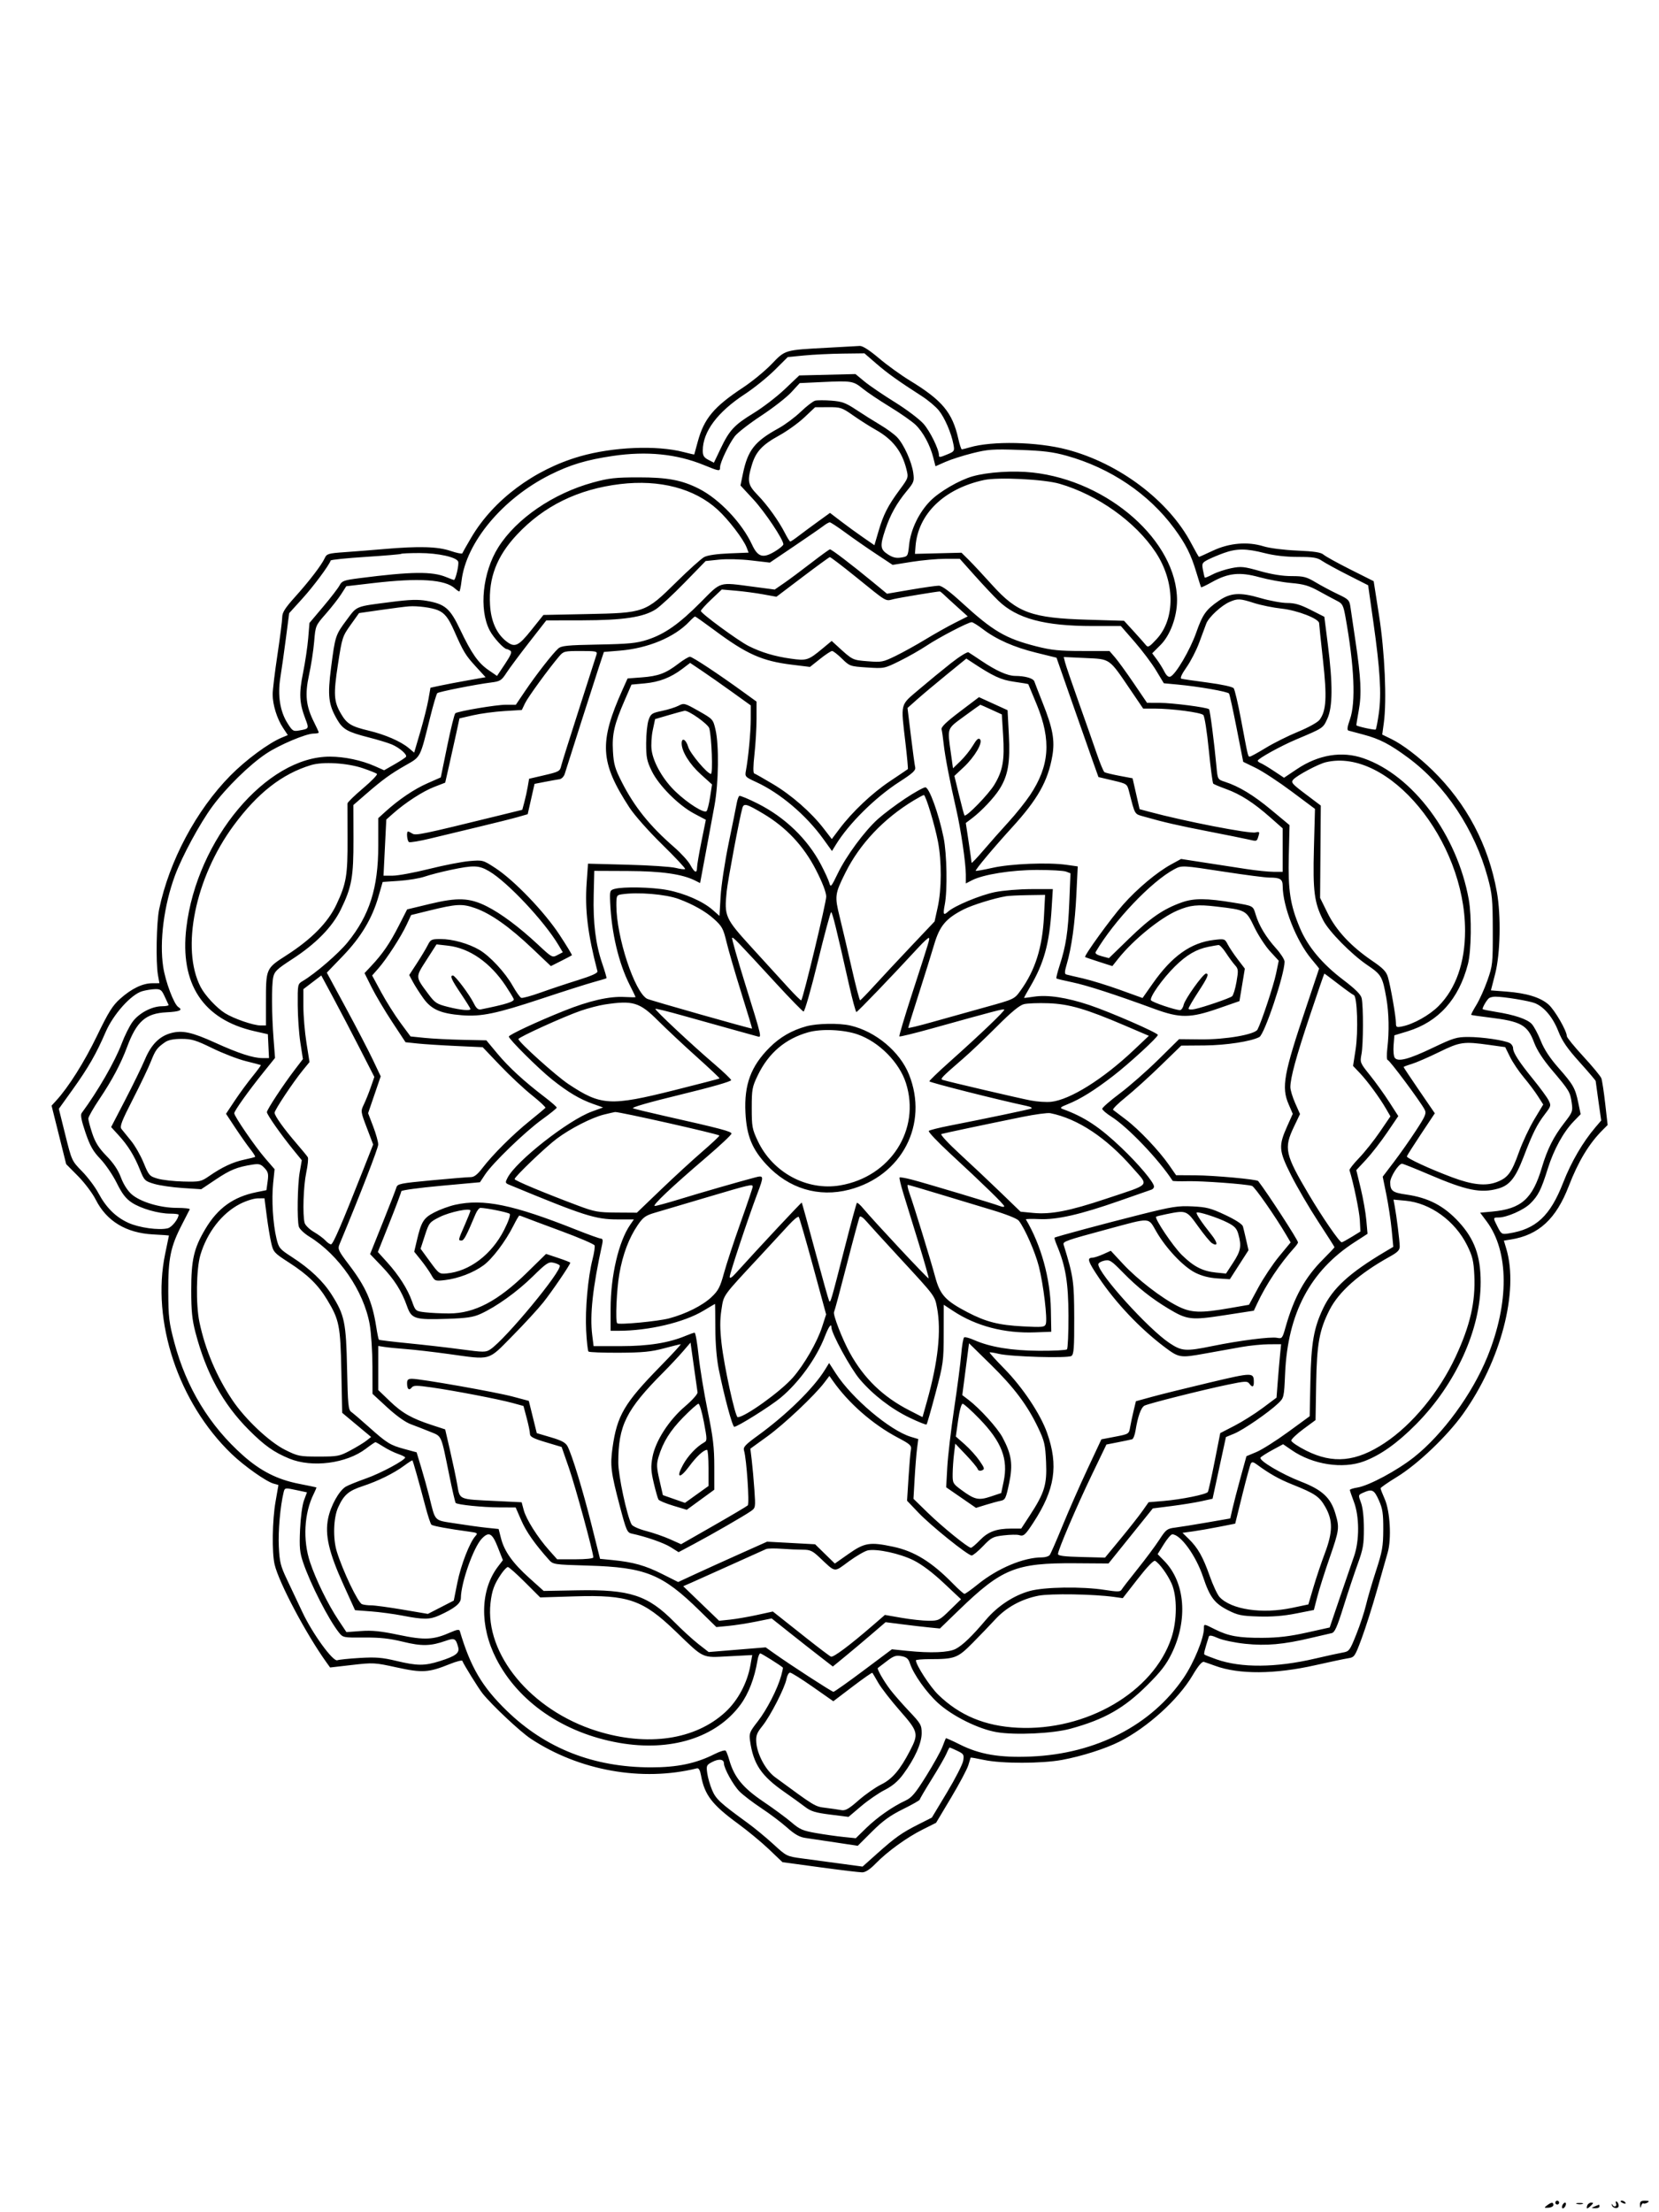 <svg xmlns="http://www.w3.org/2000/svg" width="864" height="1152" viewBox="0 0 864 1152" version="1.1">
	<path d="M 431 181.080 C 408.419 182.295, 409.061 182.106, 401.798 189.645 C 398.334 193.241, 391.693 198.694, 387.041 201.764 C 371.748 211.853, 366.638 217.969, 363.365 230.100 C 362.415 233.620, 361.606 236.576, 361.568 236.668 C 361.529 236.760, 359.023 236.190, 355.999 235.401 C 342.029 231.756, 319.180 232.710, 302.007 237.656 C 278.141 244.529, 256.924 260.386, 245.415 279.951 C 243.005 284.050, 240.913 287.734, 240.766 288.138 C 240.620 288.542, 237.856 287.977, 234.624 286.882 C 227.912 284.608, 218.264 284.338, 200 285.914 C 193.675 286.460, 184.390 287.196, 179.366 287.550 C 170.952 288.143, 170.145 288.386, 169.122 290.633 C 167.472 294.253, 161.126 302.547, 153.634 310.874 C 148.466 316.619, 146.997 318.940, 146.985 321.374 C 146.977 323.094, 145.852 331.925, 144.485 341 C 143.118 350.075, 142 359.341, 142 361.591 C 142 366.978, 144.256 374.277, 147.379 378.997 L 149.896 382.800 146.791 384.087 C 139.932 386.928, 128.041 395.707, 119.993 403.870 C 102.208 421.912, 88.119 448.347, 82.883 473.500 C 81.480 480.241, 81.099 501.261, 82.262 507.750 L 83.024 512 79.262 512.022 C 74.243 512.051, 68.547 514.800, 62.646 520.042 C 58.617 523.620, 56.553 526.916, 50.505 539.427 C 43.906 553.078, 35.688 566.119, 29.266 573.129 L 26.858 575.758 30.662 590.989 L 34.465 606.220 40.641 612.456 C 44.037 615.886, 48.177 621.388, 49.840 624.683 C 55.507 635.909, 65.675 642.073, 79.750 642.816 C 84.287 643.055, 87.994 643.307, 87.987 643.375 C 87.980 643.444, 87.086 647.775, 86 653 C 78.744 687.927, 92.894 730.484, 120.629 757.143 C 127.213 763.472, 138.842 771.671, 142.556 772.603 C 143.900 772.941, 144.999 773.281, 144.999 773.358 C 144.998 773.436, 144.323 777.325, 143.500 782 C 141.816 791.558, 141.561 808.385, 143.004 814.635 C 145.187 824.090, 159.541 851.169, 170.211 865.962 L 171.922 868.334 183.344 867.018 C 194.444 865.739, 195.101 865.776, 206.633 868.303 C 219.944 871.219, 223.224 871.010, 234.294 866.536 C 237.707 865.156, 240.634 864.422, 240.797 864.905 C 241.366 866.585, 249.200 879.217, 251.307 881.849 C 256.193 887.956, 270.926 901.785, 276.411 905.412 C 301.636 922.092, 334.402 927.941, 362.928 920.855 C 363.912 920.611, 364.588 921.775, 365.099 924.593 C 366.934 934.705, 370.854 939.811, 384.344 949.667 C 389.380 953.346, 396.650 959.361, 400.500 963.034 L 407.500 969.711 427 972.367 C 437.725 973.828, 447.644 975.018, 449.042 975.012 C 450.734 975.004, 453.074 973.472, 456.042 970.430 C 462.200 964.117, 472.171 956.900, 480.500 952.726 L 487.500 949.219 495.360 936.055 C 499.683 928.815, 503.705 921.229, 504.298 919.196 C 504.890 917.163, 505.434 915.394, 505.506 915.264 C 505.579 915.135, 508.757 915.689, 512.569 916.497 C 521.743 918.441, 542.512 918.419, 553.140 916.455 C 563.354 914.567, 575.636 910.658, 583 906.950 C 597.545 899.627, 613.580 885.105, 621.054 872.487 C 624.068 867.399, 625.983 865.123, 627 865.424 C 627.825 865.668, 630.469 866.590, 632.875 867.472 C 645.254 872.012, 663.944 871.893, 685 867.143 C 692.425 865.467, 700.076 863.851, 702.001 863.550 C 705.405 863.018, 705.604 862.730, 709.130 853.251 C 711.125 847.888, 714.670 836.750, 717.008 828.500 C 719.346 820.250, 721.907 811.250, 722.697 808.500 C 724.757 801.338, 723.960 786.959, 721.152 780.610 C 719.968 777.935, 719 775.423, 719 775.028 C 719 774.632, 722.845 771.960, 727.544 769.088 C 738.328 762.499, 753.701 747.838, 761.949 736.279 C 781.636 708.686, 791.110 672.514, 784.472 650.276 L 783.211 646.051 786.856 645.462 C 801.388 643.111, 810.409 634.779, 817.025 617.599 C 821.941 604.833, 827.558 595.533, 834.617 588.474 L 837.249 585.842 835.982 574.671 C 835.285 568.527, 834.380 562.600, 833.970 561.500 C 833.560 560.400, 829.349 555.300, 824.613 550.167 C 819.876 545.034, 816 540.269, 816 539.577 C 816 536.825, 809.705 525.948, 806.467 523.105 C 802.218 519.375, 795.037 517.168, 784.511 516.359 L 776.459 515.740 778.678 507.120 C 781.369 496.662, 781.782 476.889, 779.567 464.500 C 775.192 440.030, 763.817 418.494, 746.131 401.196 C 738.883 394.108, 730.368 387.639, 724.589 384.831 L 719.858 382.532 720.679 376.516 C 722.299 364.646, 721.195 339.638, 718.210 320.574 L 715.403 302.649 703.306 296.574 C 696.653 293.233, 690.375 289.767, 689.355 288.870 C 687.948 287.635, 684.601 287.113, 675.500 286.710 C 668.561 286.403, 661.200 285.467, 658.047 284.491 C 649.749 281.921, 640.192 282.746, 631.638 286.771 C 627.863 288.547, 624.626 290, 624.442 290 C 624.259 290, 622.458 286.859, 620.441 283.019 C 608.730 260.734, 582.870 241.223, 555.576 234.081 C 540.129 230.039, 516.737 229.527, 505.007 232.974 C 503.085 233.538, 501.244 234, 500.916 234 C 500.587 234, 499.767 231.538, 499.094 228.529 C 496.020 214.795, 490.736 208.455, 473.729 198.097 C 469.203 195.341, 462.014 190.141, 457.754 186.543 C 452.747 182.313, 449.212 180.053, 447.754 180.150 C 446.514 180.232, 438.975 180.651, 431 181.080 M 418.886 185.103 L 410.271 185.936 403.386 192.774 C 399.599 196.535, 392.640 202.139, 387.923 205.227 C 373.612 214.595, 366 224.812, 366 234.652 C 366 237.278, 366.590 238.254, 368.901 239.449 L 371.802 240.949 375.242 233.725 C 379.886 223.973, 382.350 221.318, 392.523 215.101 C 397.305 212.179, 404.599 206.575, 408.734 202.648 L 416.251 195.508 430.891 195.151 L 445.532 194.793 450.204 198.654 C 452.773 200.777, 459.869 205.609, 465.972 209.393 C 472.105 213.194, 478.828 218.270, 481.001 220.739 C 484.378 224.574, 489 233.993, 489 237.038 C 489 238.313, 489.434 238.263, 493.644 236.504 C 497.034 235.088, 497.189 234.819, 496.556 231.446 C 495.425 225.418, 491.954 217.400, 488.840 213.622 C 487.208 211.643, 483.314 208.376, 480.187 206.362 C 467.682 198.314, 462.230 194.418, 456.346 189.326 L 450.193 184 438.846 184.135 C 432.606 184.209, 423.624 184.645, 418.886 185.103 M 428.496 198.937 L 416.493 199.500 412.070 204.303 C 409.638 206.945, 402.598 212.426, 396.427 216.484 C 390.256 220.542, 384.065 225.359, 382.670 227.188 C 379.613 231.196, 375.023 240.820, 375.010 243.250 C 374.997 245.531, 374.737 245.497, 366.461 242.125 C 352.375 236.384, 336.784 234.829, 319.238 237.414 C 305.488 239.439, 296.987 241.989, 286.500 247.232 C 261.820 259.571, 242.731 282.422, 240.378 302.442 C 240.019 305.499, 239.485 308, 239.191 308 C 238.898 308, 237.864 307.282, 236.895 306.405 C 231.729 301.730, 218.258 300.851, 194.418 303.633 L 180.335 305.277 177.707 309.388 C 176.262 311.650, 172.656 316.262, 169.693 319.638 C 164.326 325.754, 164.304 325.807, 163.610 334.126 C 163.227 338.718, 162.026 346.531, 160.942 351.487 C 158.692 361.774, 159.338 367.748, 163.617 376.217 C 164.928 378.811, 166 381.173, 166 381.467 C 166 381.760, 164.762 382.008, 163.250 382.017 C 159.296 382.041, 145.484 387.886, 138.681 392.414 C 129.907 398.252, 117.799 410.129, 110.548 420.008 C 103.996 428.935, 94.814 445.924, 91.097 456 C 85.385 471.480, 82.970 490.263, 84.989 503.500 C 86.175 511.274, 90.602 523.018, 92.876 524.423 C 95.421 525.996, 93.609 526.801, 86.746 527.148 C 75.862 527.697, 71.173 531.823, 66.169 545.253 C 62.941 553.919, 58.377 562.516, 51.865 572.201 C 48.639 576.998, 46 581.630, 46 582.493 C 46 583.357, 46.932 586.861, 48.071 590.282 C 49.630 594.961, 51.470 597.861, 55.510 602 C 59.139 605.719, 61.562 609.343, 62.988 613.190 C 64.281 616.674, 66.430 620.048, 68.532 621.894 C 73.109 625.913, 83.387 629, 92.189 629 C 96.027 629, 99.013 629.337, 98.825 629.750 C 98.637 630.163, 96.831 633.689, 94.811 637.587 C 88.813 649.162, 87.547 655.319, 87.629 672.500 C 87.694 685.974, 88.017 688.683, 90.802 699.127 C 97.080 722.674, 109.085 742.395, 126.607 757.950 C 135.676 766, 144.394 770.430, 155.503 772.635 C 160.451 773.617, 164.614 774.478, 164.754 774.548 C 164.894 774.618, 164.282 776.131, 163.394 777.911 C 158.364 787.995, 157.619 802.034, 161.501 813.598 C 164.602 822.835, 170.833 835.523, 176.285 843.703 L 180.420 849.905 187.960 849.355 C 193.816 848.928, 198.236 849.379, 207.753 851.376 C 221.192 854.196, 225.758 853.970, 234.628 850.046 C 237.867 848.613, 239.189 848.405, 239.451 849.286 C 245.062 868.208, 251.046 878.370, 263.949 890.884 C 284.191 910.518, 309.154 920.317, 339 920.345 C 352.722 920.358, 362.501 918.314, 372.181 913.408 C 374.965 911.997, 377.563 911.216, 377.953 911.672 C 378.343 912.127, 379.175 914.300, 379.800 916.500 C 382.335 925.411, 386.895 930.999, 397.456 938.129 C 402.931 941.827, 409.586 946.724, 412.243 949.013 C 416.438 952.627, 418.114 953.357, 424.961 954.552 C 429.298 955.309, 435.735 956.225, 439.266 956.586 L 445.685 957.244 451.092 951.966 C 456.811 946.385, 464.922 940.709, 471.523 937.668 C 474.812 936.154, 476.687 933.934, 482.360 924.843 C 486.133 918.797, 489.930 911.971, 490.799 909.675 C 491.667 907.379, 492.472 905.359, 492.586 905.186 C 492.701 905.013, 495.927 906.449, 499.755 908.376 C 510.194 913.633, 520.583 915.400, 536.989 914.708 C 570.810 913.280, 599.687 898.379, 616.446 873.707 C 621.757 865.888, 627 853.099, 627 847.962 C 627 845.517, 626.847 845.504, 632.710 848.448 C 639.783 852.001, 645.126 852.958, 657.500 852.892 C 665.578 852.849, 671.688 852.125, 680.500 850.167 L 692.500 847.500 697.770 832 C 700.669 823.475, 703.993 813.800, 705.157 810.500 C 708.039 802.332, 708.009 789.679, 705.090 782.014 C 703.940 778.997, 703 776.242, 703 775.892 C 703 775.542, 704.748 774.976, 706.885 774.634 C 712.926 773.668, 727.674 765.752, 736.519 758.728 C 751.376 746.930, 766.712 725.947, 774.576 706.659 C 786.074 678.457, 785.938 651.675, 774.218 636 L 770.853 631.500 777.177 630.919 C 792.259 629.535, 798.152 624.305, 802.978 608.025 C 805.822 598.431, 809.087 591.939, 814.708 584.700 C 819.002 579.169, 819.180 578.681, 818.528 574.200 C 817.713 568.601, 817.280 567.885, 808.230 557.188 C 803.565 551.675, 800.445 546.865, 798.964 542.905 C 795.531 533.725, 792.181 531.860, 775.500 529.844 C 770.550 529.246, 766.362 528.635, 766.192 528.487 C 766.023 528.339, 767.228 526.031, 768.869 523.359 C 770.511 520.687, 773.118 514.900, 774.663 510.500 C 777.349 502.849, 777.470 501.715, 777.431 484.500 C 777.395 468.356, 777.125 465.519, 774.812 456.984 C 768.059 432.059, 752.773 408.998, 733.548 394.731 C 723.863 387.543, 718.497 384.759, 710 382.518 C 706.425 381.574, 702.963 380.646, 702.307 380.455 C 701.441 380.202, 701.647 378.591, 703.057 374.578 C 706.158 365.755, 705.336 347.003, 700.722 321.327 C 699.639 315.296, 699.146 314.324, 696.498 312.990 C 694.849 312.159, 690.570 309.864, 686.988 307.889 C 681.660 304.952, 679.005 304.171, 672.376 303.593 C 667.920 303.205, 660.457 301.836, 655.790 300.552 C 645.627 297.756, 639.642 298.384, 631.149 303.137 C 628.206 304.784, 625.682 305.989, 625.540 305.816 C 625.399 305.642, 624.276 302.136, 623.044 298.025 C 620.256 288.715, 617.514 283.266, 611.535 275.150 C 598.296 257.181, 578.318 243.697, 555.500 237.332 C 548.345 235.336, 543.320 234.711, 530.990 234.286 C 517.136 233.807, 514.521 233.990, 506.490 236 C 501.546 237.238, 495.180 239.276, 492.344 240.529 L 487.189 242.806 486.049 238.281 C 484.420 231.812, 480.747 225.005, 476.858 221.247 C 475.011 219.463, 469 215.253, 463.500 211.892 C 458 208.531, 451.656 204.281, 449.401 202.448 C 444.398 198.378, 443.525 198.232, 428.496 198.937 M 424.500 208.661 C 423.400 208.946, 420.025 211.550, 417 214.449 C 413.975 217.347, 408.800 221.199, 405.500 223.009 C 393.021 229.855, 389.437 234.424, 386.897 246.719 L 385.639 252.812 392.261 259.965 C 398.358 266.550, 408.043 281.042, 407.968 283.468 C 407.951 284.036, 405.981 285.686, 403.592 287.135 C 397.361 290.913, 394.667 290.123, 391.667 283.638 C 386.430 272.316, 374.622 259.883, 363.991 254.495 C 355.091 249.986, 347.575 248.577, 332.500 248.591 C 320.467 248.603, 317.137 248.979, 308.803 251.265 C 288.107 256.941, 268.931 270.067, 259.519 285 C 251.329 297.994, 249.324 317.319, 255.028 328.288 C 256.976 332.034, 262.412 337.975, 263.930 338.015 C 264.244 338.024, 265.079 338.398, 265.786 338.847 C 266.756 339.462, 266.061 341.179, 262.958 345.825 L 258.843 351.988 254.450 348.965 C 249.044 345.246, 245.578 340.303, 239.631 327.828 C 234.363 316.778, 231.793 314.568, 222.255 312.888 C 217.727 312.091, 213.493 312.220, 203.933 313.448 C 184.780 315.908, 186.091 315.385, 180.599 322.758 C 174.689 330.693, 174.560 331.085, 172.420 347.667 C 170.520 362.389, 171.055 366.935, 175.605 374.744 C 178.561 379.818, 180.993 381.190, 192.034 384.009 C 196.650 385.187, 202.012 386.814, 203.950 387.624 C 207.990 389.312, 212.171 392.914, 211.448 394.084 C 211.178 394.520, 208.504 396.281, 205.505 397.997 L 200.052 401.117 195.276 398.996 C 188.352 395.921, 179.463 394.032, 171.839 394.015 C 138.791 393.941, 102.528 437.114, 97.057 483.046 C 93.564 512.373, 105.738 530.897, 132.500 536.976 L 139.500 538.566 139.798 544.783 L 140.095 551 136.729 551 C 131.867 551, 124.253 548.529, 112.133 543.018 C 99.997 537.500, 94.957 536.396, 89.099 537.973 C 83.034 539.606, 78.756 543.919, 75.477 551.705 C 73.903 555.442, 69.299 564.893, 65.246 572.706 L 57.877 586.912 61.797 591.206 C 66.718 596.596, 69.989 601.897, 72.929 609.245 C 75.124 614.730, 75.459 615.059, 80.325 616.504 C 83.129 617.336, 89.780 618.303, 95.105 618.652 L 104.788 619.287 112.438 614.170 C 119.947 609.148, 123.510 607.706, 131.500 606.455 C 134.892 605.924, 135.843 606.195, 137.755 608.235 C 139.667 610.274, 139.916 611.337, 139.385 615.206 L 138.759 619.772 133.630 620.808 C 121.523 623.253, 113.415 629.085, 106.917 640.024 C 100.950 650.068, 99.578 656.054, 99.590 672 C 99.598 682.734, 100.057 687.242, 101.830 694 C 107.370 715.111, 116.107 731.062, 129.500 744.516 C 137.680 752.733, 142.628 756.249, 150.665 759.553 C 162.546 764.438, 180.451 762.119, 190.587 754.382 C 193.024 752.522, 195.248 751, 195.530 751 C 195.812 751, 197.721 752.079, 199.771 753.399 C 201.822 754.718, 205.188 756.384, 207.250 757.100 C 209.313 757.816, 211 758.650, 211 758.954 C 211 760.371, 198.355 767.171, 190.689 769.877 C 185.989 771.536, 181.192 773.479, 180.028 774.196 C 176.530 776.350, 172.232 784.107, 170.888 790.693 C 169.133 799.288, 171.262 808.468, 178.921 825.328 L 184.904 838.500 193.202 839.123 C 197.766 839.465, 205.262 840.478, 209.860 841.373 C 220.487 843.441, 223.856 843.419, 228.645 841.250 C 236.730 837.588, 239.999 834.977, 240.015 832.168 C 240.061 824.278, 246.595 805.739, 250.913 801.250 C 254.628 797.389, 256.345 798.309, 259.257 805.722 L 261.899 812.444 259.386 815.739 C 250.075 827.946, 249.698 846.674, 258.421 863.743 C 269.968 886.338, 293.552 902.495, 322.400 907.572 C 349.362 912.317, 372.987 904.891, 385.649 887.691 C 389.835 882.005, 392.985 873.816, 394.475 864.750 C 394.813 862.688, 395.475 861, 395.945 861 C 396.594 861, 406.476 867.208, 407.723 868.400 C 407.845 868.517, 407.457 870.384, 406.859 872.549 C 404.944 879.485, 399.392 890.327, 394.642 896.408 C 390.427 901.803, 390.077 902.670, 390.602 906.408 C 392.320 918.630, 396.393 924.721, 408.478 933.137 C 412.340 935.827, 417.176 939.314, 419.224 940.887 C 422.299 943.248, 424.600 943.954, 432.426 944.939 L 441.904 946.133 448.443 940.585 C 452.040 937.534, 457.574 933.721, 460.741 932.111 C 464.781 930.058, 467.654 927.627, 470.363 923.966 C 476.371 915.852, 480 907.791, 480 902.560 C 480 898.326, 479.544 897.525, 473.498 891.145 C 469.922 887.371, 465.490 882.307, 463.649 879.891 C 460.287 875.482, 456.572 869, 457.176 868.600 C 457.354 868.482, 459.425 866.901, 461.778 865.087 C 465.370 862.317, 466.602 861.890, 469.461 862.427 C 472.187 862.938, 473.084 863.725, 473.958 866.371 C 475.775 871.878, 482.487 881.330, 488.450 886.780 C 495.938 893.624, 509.595 900.414, 519.097 902.016 C 528.781 903.650, 548.295 902.737, 557.500 900.220 C 575.167 895.389, 585.376 889.595, 597.532 877.500 C 604.555 870.513, 607.395 866.823, 610.232 861 C 618.773 843.473, 617.221 824.026, 606.394 812.903 L 602.893 809.306 606.096 804.153 C 607.858 801.319, 609.846 799, 610.515 799 C 614.832 799, 622.876 810.118, 626.558 821.175 C 630.048 831.654, 632.469 834.908, 639.418 838.462 C 644.586 841.105, 646.477 841.497, 655.390 841.775 C 662.328 841.991, 668.443 841.509, 674.878 840.240 L 684.255 838.390 686.055 831.445 C 687.044 827.625, 689.912 818.569, 692.427 811.320 C 697.516 796.654, 697.656 795.572, 695.444 788.122 C 693.009 779.925, 688.575 775.817, 677.552 771.546 C 667.484 767.645, 655.533 760.564, 656.467 759.053 C 656.781 758.545, 659.557 756.765, 662.636 755.098 L 668.235 752.065 672.761 755.179 C 683.692 762.701, 699.303 765.104, 710.358 760.967 C 719.003 757.733, 727.806 751.469, 737.531 741.634 C 758.242 720.687, 771.171 692.184, 771.120 667.584 C 771.092 653.978, 767.873 645.157, 759.702 636.292 C 751.957 627.890, 743.860 623.680, 732.295 622.042 C 725.237 621.043, 724.039 620.123, 724.015 615.683 C 724 612.882, 728.381 606, 730.179 606 C 730.697 606, 737.056 608.540, 744.310 611.645 C 763.754 619.967, 771.145 621.476, 780.171 618.969 C 786.154 617.308, 789.260 613.456, 793.456 602.500 C 798.239 590.008, 800.414 585.652, 804.618 580.144 C 807.805 575.968, 807.880 575.669, 806.443 572.890 C 805.619 571.296, 802.054 566.440, 798.521 562.099 C 791.074 552.951, 788.009 548.196, 788.004 545.785 C 788.002 544.842, 787.212 543.661, 786.250 543.160 C 783.425 541.691, 771.873 540, 764.660 540 C 758.612 540, 756.881 540.528, 746.242 545.617 C 733.685 551.623, 728.092 553.099, 726.392 550.854 C 725.829 550.109, 725.551 547.169, 725.776 544.320 L 726.184 539.139 732.986 537.073 C 749.112 532.175, 759.743 520.357, 764.485 502.058 C 766.262 495.202, 766.503 477.167, 764.935 468.434 C 758.877 434.694, 735.833 403.784, 710.093 394.872 C 698.863 390.983, 686.671 392.972, 675.397 400.533 L 668.721 405.009 663.439 401.504 C 660.534 399.575, 657.447 397.725, 656.579 397.392 C 655.710 397.059, 655.009 396.497, 655.019 396.143 C 655.051 395.079, 666.992 388.471, 675 385.087 C 689.320 379.035, 688.998 379.249, 691.288 374.237 C 694.070 368.145, 694.155 356.296, 691.564 335.846 L 689.708 321.191 682.604 317.591 C 677.180 314.842, 674.285 313.992, 670.362 313.996 C 667.536 313.998, 661.236 312.837, 656.362 311.415 C 645.758 308.321, 640.801 308.657, 634.698 312.882 C 628.041 317.490, 626.324 319.919, 622.955 329.501 C 619.775 338.544, 612.268 351.300, 609.500 352.362 C 608.520 352.738, 607.463 351.838, 606.390 349.716 C 605.496 347.947, 603.705 345.084, 602.410 343.354 L 600.056 340.207 604.411 335.852 C 609.455 330.808, 613 321.214, 613 312.605 C 613 281.957, 577.353 250.414, 537.808 246.069 C 527.751 244.964, 514.402 245.813, 506.500 248.059 C 499.582 250.026, 489.300 256.003, 484.511 260.842 C 478.640 266.774, 474.317 275.705, 473.479 283.633 C 472.837 289.709, 472.798 289.771, 469.327 290.334 C 466.723 290.757, 464.951 290.338, 462.424 288.701 C 458.380 286.082, 458.199 284.338, 461.075 275.718 C 463.623 268.085, 467.013 262.006, 472.255 255.672 C 475.990 251.159, 476.209 250.544, 475.621 246.253 C 474.826 240.448, 470.699 231.351, 467.193 227.676 C 465.712 226.123, 461.800 223.256, 458.500 221.305 C 455.200 219.355, 449.575 215.818, 446 213.446 C 440.444 209.760, 438.556 209.062, 433 208.638 C 429.425 208.366, 425.600 208.376, 424.500 208.661 M 418.873 217.379 C 415.778 220.297, 409.872 224.536, 405.748 226.799 C 396.909 231.650, 393.600 235.240, 391.525 242.229 C 389.057 250.539, 389.442 252.499, 394.582 257.786 C 399.679 263.029, 405.593 271.287, 408.880 277.750 C 410.068 280.087, 411.283 282, 411.579 282 C 411.875 282, 413.778 280.723, 415.809 279.162 C 417.839 277.602, 422.371 274.246, 425.881 271.705 L 432.262 267.085 437.881 271.392 C 440.971 273.761, 446.176 277.548, 449.446 279.808 L 455.391 283.918 457.506 276.709 C 460.083 267.924, 462.372 263.424, 468.483 255.128 C 473.155 248.784, 473.171 248.735, 472.035 244.227 C 469.709 234.987, 464.841 228.741, 456.171 223.871 C 453.052 222.119, 447.719 218.731, 444.321 216.342 C 438.471 212.231, 437.778 212.002, 431.321 212.036 L 424.500 212.073 418.873 217.379 M 512.500 249.962 C 491.716 254.446, 478.114 267.594, 476.807 284.465 L 476.500 288.429 488.616 288.127 L 500.732 287.825 504.616 291.668 C 506.752 293.781, 512.217 299.640, 516.759 304.687 C 529.752 319.122, 537.297 321.860, 566.448 322.716 L 585.396 323.272 590.448 328.794 C 593.227 331.831, 596.066 335.033, 596.757 335.908 C 597.865 337.310, 598.533 336.942, 602.359 332.818 C 612.222 322.185, 611.999 302.909, 601.834 287.563 C 591.322 271.692, 571.672 257.689, 551.815 251.917 C 543.705 249.559, 519.863 248.374, 512.500 249.962 M 323 252.077 C 301.076 254.704, 283.222 263.455, 269.194 278.452 C 258.703 289.667, 254.391 300.920, 255.204 314.963 C 255.697 323.476, 258.573 329.946, 263.634 333.927 C 268.065 337.412, 269.953 336.568, 276.757 328.059 L 283.015 320.235 305.757 319.775 C 335.768 319.168, 336.057 319.064, 352.232 303.131 C 358.684 296.775, 365.209 290.904, 366.732 290.085 C 368.471 289.148, 373.284 288.443, 379.683 288.186 L 389.866 287.778 388.886 285.200 C 387.209 280.788, 379.368 270.537, 373.747 265.406 C 361.630 254.346, 343.596 249.609, 323 252.077 M 428.885 273.842 C 427.573 274.855, 420.746 279.573, 413.714 284.327 L 400.928 292.971 391.214 291.836 C 385.652 291.187, 378.508 291.013, 374.500 291.429 L 367.500 292.157 356.500 303.455 C 350.450 309.669, 343.700 315.903, 341.500 317.309 C 335.063 321.423, 324.568 322.996, 303.292 323.034 L 284.500 323.067 275.570 334.516 C 270.659 340.813, 265.354 347.942, 263.782 350.359 C 261.161 354.389, 260.493 354.807, 255.712 355.410 C 247.684 356.422, 228.592 360.204, 227.742 360.950 C 227.325 361.316, 225.648 366.990, 224.015 373.558 C 218.669 395.060, 219.226 393.968, 211.274 398.500 C 203.335 403.024, 199.204 406.033, 190.264 413.801 L 184.028 419.220 184.077 436.860 C 184.132 456.751, 183.202 461.927, 177.463 473.684 C 173.018 482.789, 164.491 491.489, 152.201 499.457 C 144.167 504.665, 142.921 505.859, 142.283 508.957 C 141.390 513.293, 141.484 528.159, 142.488 541.205 L 143.235 550.910 137.190 558.424 C 129.406 568.100, 122 578.485, 122 579.724 C 122 581.308, 132.810 597.051, 138.101 603.174 L 143.004 608.847 142.252 616.174 C 141.382 624.647, 142.136 637.230, 143.972 644.883 C 145.174 649.895, 145.632 650.449, 151.930 654.524 C 161.525 660.731, 168.274 667.134, 172.841 674.366 C 179.455 684.838, 180.249 688.690, 180.754 712.763 C 181.149 731.606, 181.399 734.167, 182.957 735.263 C 183.924 735.943, 187.989 739.425, 191.989 743 C 201.534 751.530, 203.195 752.560, 210.662 754.581 L 216.967 756.288 219.415 764.394 C 220.761 768.852, 222.591 775.425, 223.481 779 C 226.902 792.747, 225.705 791.502, 237.281 793.337 C 242.901 794.228, 250.240 795.242, 253.589 795.589 L 259.679 796.222 260.918 801.059 C 262.661 807.857, 267.040 813.997, 275.694 821.773 L 283.153 828.475 300.827 828.150 C 328.095 827.648, 337.369 830.682, 351.130 844.610 C 355.183 848.713, 360.876 853.919, 363.780 856.180 L 369.061 860.290 383.916 859.072 L 398.771 857.855 403.136 860.957 C 411.819 867.129, 433.215 881, 434.052 881 C 434.523 881, 441.567 876.018, 449.704 869.930 L 464.500 858.860 472.500 859.680 C 484.812 860.942, 494.041 860.567, 497.720 858.654 C 501.341 856.771, 506.168 852.129, 513.423 843.553 C 519.495 836.374, 527.821 830.875, 536.164 828.533 C 543.839 826.379, 563.528 826.084, 575.409 827.946 C 581.952 828.971, 583.450 828.953, 584.090 827.842 C 584.514 827.104, 588.289 822.225, 592.478 817 C 596.668 811.775, 601.761 804.925, 603.797 801.777 C 607.223 796.482, 607.836 796.012, 612 795.491 C 614.475 795.182, 621.950 793.981, 628.611 792.824 L 640.721 790.719 641.880 785.609 C 642.517 782.799, 644.412 775.507, 646.090 769.405 L 649.142 758.309 654.321 756.143 C 657.169 754.951, 664.580 750.269, 670.789 745.738 L 682.078 737.500 682.446 719.500 C 682.861 699.235, 684.197 691.569, 689.112 681.254 C 694.077 670.836, 702.836 662.827, 721.232 651.888 L 725.623 649.277 724.776 640.388 C 724.309 635.500, 723.068 627.279, 722.017 622.121 L 720.107 612.742 725.942 605.077 C 729.151 600.861, 734.323 593.504, 737.436 588.729 C 742.462 581.018, 742.963 579.793, 741.915 577.773 C 739.757 573.617, 723.663 552, 722.726 552 C 722.183 552, 722.105 549.426, 722.534 545.750 C 723.541 537.139, 723.349 527.483, 722.021 519.891 C 720.036 508.547, 719.469 507.557, 712.105 502.571 C 703.833 496.971, 692.070 485.033, 689.123 479.249 C 684.465 470.103, 683.688 464.104, 684.282 441.864 L 684.833 421.228 672.667 412.146 C 665.975 407.150, 657.567 401.636, 653.982 399.892 L 647.464 396.722 644.066 379.401 C 642.197 369.874, 640.405 361.671, 640.084 361.171 C 639.431 360.153, 624.312 357.504, 613.307 356.479 L 606.114 355.808 602.110 349.154 C 599.907 345.494, 594.872 338.788, 590.921 334.250 L 583.737 326 569 326 C 543.934 326, 529.593 322.138, 519.918 312.781 C 517.483 310.427, 511.971 304.563, 507.670 299.750 L 499.849 291 492.294 291 C 488.139 291, 480.269 291.711, 474.806 292.579 L 464.874 294.158 456.187 288.405 C 451.409 285.240, 444.242 280.255, 440.260 277.326 C 436.277 274.397, 432.626 272, 432.145 272 C 431.663 272, 430.197 272.829, 428.885 273.842 M 422.500 293.114 C 417.550 296.944, 411.242 301.638, 408.483 303.545 L 403.465 307.012 392.046 305.506 C 374.135 303.144, 375.802 302.648, 364.980 313.557 C 353.727 324.902, 346.182 330.210, 337.150 333.136 C 331.526 334.957, 327.582 335.345, 311.578 335.645 C 295.298 335.951, 292.383 336.245, 290.694 337.750 C 287.839 340.294, 279.196 351.382, 273.544 359.750 L 268.647 367 263.359 367 C 258.416 367, 238.994 370.268, 237.145 371.410 C 236.686 371.694, 234.791 379.330, 232.934 388.379 L 229.558 404.833 222.529 407.931 C 215.610 410.981, 207.592 416.410, 200.572 422.798 L 197 426.049 197 440.364 C 197 462.395, 192.458 476.678, 180.965 490.792 C 176.212 496.629, 164.161 507.018, 157.750 510.806 C 155.008 512.426, 155 512.465, 155.055 523.466 C 155.084 529.535, 155.705 538.325, 156.433 543 L 157.757 551.500 153.556 557 C 147.486 564.945, 139 577.855, 139 579.142 C 139 580.416, 146.347 590.893, 152.770 598.779 L 157.173 604.184 156.087 610.424 C 154.926 617.090, 154.634 635.032, 155.626 638.733 C 155.955 639.962, 158.406 642.309, 161.071 643.949 C 176.498 653.441, 189.425 672.221, 192.533 689.658 C 193.301 693.971, 193.946 703.875, 193.965 711.667 L 194 725.833 201.667 732.898 C 206.383 737.243, 211.098 740.609, 213.917 741.643 C 216.438 742.568, 220.964 744.332, 223.975 745.562 C 230.244 748.125, 229.586 746.631, 233.996 768.316 C 235.541 775.919, 237.039 782.372, 237.323 782.657 C 238.267 783.600, 251.372 784.934, 260.027 784.967 L 268.555 785 271.476 791.705 C 274.069 797.658, 278.429 803.887, 285.763 812.118 C 288.079 814.718, 288.224 814.740, 306.298 815.275 C 336.214 816.159, 344.853 819.645, 364.287 838.677 L 373.073 847.282 379.287 846.695 C 382.704 846.372, 389.186 845.361, 393.692 844.449 L 401.884 842.791 411.192 850.192 C 416.311 854.263, 423.479 859.896, 427.121 862.712 L 433.741 867.830 440.046 862.665 C 443.513 859.824, 449.693 854.630, 453.780 851.122 L 461.209 844.745 469.854 845.847 C 474.610 846.454, 480.975 847.194, 484 847.492 L 489.500 848.033 499.194 838.644 C 521.776 816.770, 528.991 813.848, 559.900 814.057 L 577.300 814.176 588.836 799.838 L 600.373 785.500 610.170 784.256 C 615.558 783.572, 622.562 782.438, 625.733 781.736 L 631.500 780.458 634.982 764.395 L 638.464 748.332 642.810 746.535 C 647.564 744.568, 660.679 735.543, 665.609 730.844 C 668.694 727.904, 668.722 727.786, 669.279 715.191 C 670.660 683.942, 682.349 661.825, 705.352 646.935 L 712.204 642.500 711.574 635.400 C 711.227 631.495, 709.912 624.034, 708.652 618.819 L 706.360 609.338 711.451 603.868 C 714.251 600.860, 719.171 594.528, 722.384 589.799 L 728.226 581.199 723.495 573.849 C 720.894 569.807, 716.389 563.543, 713.484 559.929 C 708.315 553.497, 708.221 553.264, 709.058 548.929 C 710.032 543.883, 710.082 523.881, 709.132 519.766 C 708.688 517.845, 705.827 515.007, 699.505 510.214 C 688.530 501.894, 681.042 492.907, 676.937 483.130 C 671.914 471.168, 670.768 463.667, 671.202 445.588 L 671.584 429.675 662.042 421.746 C 652.738 414.015, 645.279 409.499, 637.824 407.084 C 634.173 405.902, 634.144 405.848, 633.528 399.197 C 632.379 386.775, 630.192 369.859, 629.668 369.335 C 628.697 368.363, 610.534 366.014, 603.940 366.007 L 597.379 366 590.440 355.788 C 586.623 350.171, 582.216 344.096, 580.646 342.288 L 577.793 339 563.525 339 C 551.790 339, 547.590 338.577, 539.871 336.619 C 523.685 332.513, 517.206 328.718, 500.900 313.789 C 494.418 307.855, 490.520 304.999, 488.900 304.997 C 487.580 304.995, 480.976 305.937, 474.225 307.090 L 461.950 309.186 454.861 303.343 C 443.654 294.105, 433.022 285.993, 432.228 286.075 C 431.828 286.117, 427.450 289.284, 422.500 293.114 M 637.449 287.945 C 634.671 288.934, 630.914 290.510, 629.102 291.447 C 626.029 293.036, 625.852 293.401, 626.492 296.826 C 626.870 298.847, 627.309 300.633, 627.469 300.797 C 627.629 300.960, 629.519 300.176, 631.669 299.055 C 633.820 297.935, 638.123 296.507, 641.232 295.882 C 646.333 294.858, 647.795 295.004, 656.193 297.380 C 662.322 299.114, 667.934 300.011, 672.629 300.007 C 678.897 300.001, 680.414 300.392, 685.190 303.250 C 688.178 305.038, 693.354 307.795, 696.693 309.377 C 702.421 312.092, 702.796 312.487, 703.345 316.377 C 703.665 318.645, 704.802 326.350, 705.872 333.500 C 708.793 353.018, 709.198 361.441, 707.626 370 C 706.869 374.125, 706.318 377.587, 706.402 377.694 C 706.897 378.322, 716.025 380.308, 716.453 379.881 C 716.737 379.596, 717.475 375.794, 718.092 371.432 C 719.511 361.399, 718.755 348.753, 715.264 324.137 L 712.517 304.775 702.009 299.442 C 696.229 296.509, 690.150 293.188, 688.500 292.062 C 685.993 290.349, 683.925 290.012, 675.910 290.007 C 669.613 290.002, 663.635 289.313, 658.500 288 C 649.049 285.583, 644.119 285.570, 637.449 287.945 M 208.914 288.419 C 208.684 288.649, 200.396 289.358, 190.498 289.993 C 180.599 290.628, 172.381 291.471, 172.235 291.867 C 171.218 294.637, 163.349 305.223, 157.545 311.632 L 150.598 319.302 148.895 332.401 C 147.958 339.605, 146.657 348.803, 146.005 352.840 C 144.512 362.075, 145.815 370.415, 149.716 376.589 C 152.340 380.741, 152.701 380.958, 156 380.366 C 160.996 379.469, 160.990 379.480, 159.003 374.249 C 155.885 366.045, 155.644 361.156, 157.825 350.399 C 158.929 344.955, 160.134 336.875, 160.503 332.443 L 161.174 324.387 168.337 315.896 C 172.277 311.227, 176.110 306.242, 176.856 304.820 C 178.077 302.494, 179.110 302.119, 187.166 301.086 C 214.288 297.608, 225.117 297.480, 232.463 300.549 C 234.373 301.347, 236.158 302, 236.429 302 C 237.288 302, 239.157 293.850, 238.619 292.449 C 237.724 290.118, 228.139 288, 218.485 288 C 213.452 288, 209.145 288.189, 208.914 288.419 M 417.933 300.489 L 404.366 310.761 397.433 309.499 C 393.620 308.805, 387.216 307.954, 383.202 307.607 L 375.904 306.977 370.452 312.134 C 367.453 314.970, 365 317.677, 365 318.150 C 365 319.405, 384.518 333.727, 389.903 336.422 C 396.536 339.743, 403.467 341.820, 411.807 342.987 C 420.117 344.149, 420.931 343.892, 428.321 337.761 L 433.142 333.762 435.821 336.217 C 444.137 343.838, 443.864 343.699, 451.842 344.343 C 459.132 344.931, 459.837 344.797, 466.500 341.541 C 470.350 339.660, 477.325 335.794, 482 332.948 C 486.675 330.103, 493.537 326.246, 497.248 324.376 L 503.996 320.977 498.248 315.790 C 495.087 312.937, 491.905 310.017, 491.179 309.301 C 490.452 308.586, 489.661 308, 489.422 308 C 487.987 308, 468.826 311.171, 465.500 311.959 C 460.859 313.058, 462.603 314.079, 445.496 300.250 C 438.522 294.613, 432.520 290.049, 432.158 290.109 C 431.796 290.169, 425.395 294.840, 417.933 300.489 M 640.355 313.447 C 636.025 315.331, 629.448 321.452, 628.201 324.761 C 627.632 326.267, 625.981 330.722, 624.531 334.660 C 623.081 338.598, 620.121 344.351, 617.954 347.444 C 615.406 351.082, 614.453 353.198, 615.257 353.436 C 615.941 353.638, 622.125 354.545, 629 355.451 C 636.289 356.412, 641.917 357.641, 642.501 358.400 C 643.051 359.116, 644.763 366.406, 646.304 374.601 C 650.067 394.610, 649.922 394, 650.902 394 C 651.378 394, 655.111 391.956, 659.199 389.459 C 663.286 386.961, 670.876 383.171, 676.065 381.037 C 681.457 378.819, 686.246 376.159, 687.241 374.828 C 690.740 370.147, 691.138 363.087, 688.996 343.721 C 687.898 333.796, 687 325.167, 687 324.546 C 687 322.231, 675.809 317.859, 667.563 316.952 C 663.128 316.464, 656.647 315.150, 653.161 314.032 C 645.776 311.665, 644.577 311.610, 640.355 313.447 M 213 315.756 C 211.075 315.897, 204.435 316.744, 198.245 317.637 L 186.989 319.261 182.601 325.411 C 178.353 331.363, 178.143 332.019, 176.016 345.893 C 173.615 361.561, 173.832 365.231, 177.534 371.608 C 180.612 376.912, 182.874 378.298, 192 380.475 C 200.559 382.516, 208.747 386.075, 212.872 389.546 L 215.700 391.925 218.867 381.148 C 220.609 375.221, 222.520 367.616, 223.113 364.248 L 224.192 358.125 229.324 357.024 C 232.146 356.419, 238.605 355.188, 243.676 354.290 L 252.897 352.656 247.698 346.985 C 242.459 341.269, 241.339 339.416, 236.539 328.527 C 233.532 321.704, 231.553 319.205, 228 317.740 C 224.749 316.400, 217.428 315.432, 213 315.756 M 359 323.687 C 351.354 331.801, 337.519 337.593, 322.890 338.805 L 314.500 339.500 311.860 347.500 C 309.582 354.405, 296.338 395.814, 294.110 403 C 293.683 404.375, 292.472 405.621, 291.417 405.769 C 290.363 405.917, 286.999 406.523, 283.943 407.115 L 278.385 408.191 276.601 416.094 L 274.817 423.997 269.659 425.476 C 266.821 426.289, 257.750 428.565, 249.500 430.534 C 241.250 432.503, 229.884 435.238, 224.243 436.612 C 218.602 437.986, 213.539 438.833, 212.993 438.496 C 211.989 437.875, 211.564 433, 212.514 433 C 212.796 433, 213.815 433.492, 214.778 434.093 C 216.547 435.198, 219.922 434.496, 259.252 424.833 L 272.004 421.699 273.078 417.712 C 273.668 415.518, 274.466 411.882, 274.850 409.630 L 275.549 405.537 282.696 403.876 C 291.206 401.898, 291.612 401.682, 292.279 398.765 C 292.564 397.519, 296.705 384.350, 301.480 369.500 C 306.256 354.650, 310.404 341.712, 310.698 340.750 C 311.180 339.175, 310.350 339, 302.404 339 C 294.006 339, 293.461 339.134, 291.237 341.750 C 285.677 348.292, 274.951 363.036, 273.425 366.235 L 271.763 369.720 262.631 370.278 C 257.609 370.585, 250.302 371.569, 246.394 372.465 L 239.288 374.095 237.627 381.797 C 236.713 386.034, 235.040 393.565, 233.909 398.533 L 231.854 407.567 226.063 409.812 C 220.167 412.098, 211.090 417.978, 204.715 423.641 L 201.178 426.782 200.455 441.391 L 199.731 456 204.616 455.996 C 207.302 455.993, 215.800 454.416, 223.500 452.491 C 231.200 450.566, 240.650 448.724, 244.500 448.397 C 251.448 447.807, 251.549 447.834, 258 452.041 C 267.781 458.418, 283.499 474.783, 291.408 486.822 C 295.137 492.499, 298.034 497.283, 297.844 497.452 C 297.655 497.621, 295.111 498.959, 292.192 500.426 L 286.884 503.093 277.091 493.796 C 265.319 482.621, 255.596 475.759, 247.500 472.912 C 240.687 470.515, 237.763 470.675, 223.304 474.236 L 214.108 476.500 211.804 481.472 C 208.925 487.686, 201.381 499.357, 197.072 504.266 L 193.809 507.982 198.531 516.715 C 201.127 521.518, 205.628 528.660, 208.531 532.585 L 213.809 539.723 221.155 540.474 C 225.195 540.887, 234.077 541.343, 240.893 541.487 L 253.285 541.748 259.003 548.624 C 264.922 555.743, 272.968 563.133, 283.750 571.352 C 287.187 573.973, 289.972 576.428, 289.937 576.808 C 289.903 577.189, 286.443 579.975, 282.248 583 C 273.481 589.322, 256.588 605.644, 252.647 611.599 L 249.969 615.645 229.485 617.514 C 218.218 618.541, 209 619.804, 209 620.321 C 209 620.837, 206.251 628.168, 202.892 636.612 L 196.784 651.965 201.545 657.233 C 207.718 664.062, 212.287 671.223, 214.564 677.634 C 216.377 682.740, 216.413 682.770, 221.443 683.375 C 224.225 683.709, 229.875 683.976, 234 683.968 C 247.139 683.941, 259.321 677.542, 274.424 662.733 L 284.386 652.965 290.693 655.064 C 294.162 656.219, 297 657.337, 297 657.550 C 297 658.524, 287.437 672.572, 282.930 678.220 C 280.173 681.674, 272.917 689.563, 266.805 695.750 C 253.863 708.852, 256.176 708.206, 233.473 705.071 C 225.788 704.009, 215.900 702.867, 211.500 702.531 C 207.100 702.195, 202.037 701.693, 200.250 701.415 L 197 700.909 197 712.384 L 197 723.858 203.052 729.679 C 209.497 735.878, 214.462 738.681, 225.171 742.170 L 231.843 744.343 234.405 755.422 C 235.814 761.515, 237.495 769.499, 238.140 773.163 C 239.539 781.106, 238.560 780.690, 258.082 781.635 L 271.664 782.293 272.765 786.396 C 274.053 791.195, 279.937 800.508, 285.940 807.250 L 290.170 812 299.585 812 C 305.083 812, 309 811.591, 309 811.018 C 309 808.356, 299.679 774.151, 296.324 764.501 L 292.500 753.501 284.250 751.034 C 277.739 749.087, 276 748.173, 276 746.698 C 276 745.669, 275.240 741.977, 274.312 738.493 L 272.624 732.158 267.062 730.631 C 259.788 728.635, 237.018 724.247, 225 722.527 C 216.886 721.366, 215.340 721.372, 214.401 722.568 C 213.023 724.325, 212 723.373, 212 720.333 C 212 718.491, 212.544 718, 214.584 718 C 219.079 718, 258.140 724.897, 266.951 727.246 L 275.402 729.500 277.479 737.902 L 279.557 746.304 286.906 748.472 C 292.496 750.121, 294.569 751.238, 295.563 753.135 C 297.927 757.647, 303.592 776.194, 308.084 794.128 L 312.500 811.756 319 812.398 C 329.780 813.461, 335.984 815.198, 344.790 819.618 L 353.177 823.827 361.839 819.811 C 366.602 817.603, 377.025 812.876, 385 809.308 L 399.500 802.821 412 803.497 L 424.500 804.174 429.638 809.192 L 434.775 814.210 442.045 809.105 C 450.263 803.333, 453.080 802.886, 465.131 805.440 C 476.253 807.798, 485.280 813.387, 496.500 824.863 C 499.250 827.675, 501.863 829.982, 502.306 829.988 C 502.749 829.995, 505.870 827.768, 509.242 825.040 C 519.613 816.649, 533.070 811, 542.691 811 C 544.376 811, 546.182 810.438, 546.703 809.750 C 547.225 809.063, 550.227 802.200, 553.374 794.500 C 556.521 786.800, 562.359 773.531, 566.348 765.013 L 573.599 749.526 580.776 748.146 C 587.913 746.773, 587.957 746.745, 588.579 743.133 C 588.924 741.135, 589.739 737.291, 590.392 734.591 L 591.579 729.683 600.039 727.357 C 604.693 726.078, 618.134 722.752, 629.909 719.965 C 652.573 714.601, 652.950 714.598, 652.985 719.750 C 653.003 722.369, 652.176 722.623, 650.610 720.481 C 649.623 719.131, 648.386 719.194, 639.500 721.042 C 626.115 723.825, 598.086 730.884, 596.012 731.994 C 594.246 732.939, 592.524 737.737, 591.402 744.836 C 591.025 747.220, 590.218 749.316, 589.608 749.492 C 588.999 749.668, 585.737 750.355, 582.359 751.020 L 576.218 752.227 568.690 767.864 C 560.667 784.529, 551 807.137, 551 809.235 C 551 810.173, 554.187 810.582, 563.250 810.809 L 575.500 811.116 583.595 801.308 C 588.047 795.914, 593.153 789.424, 594.941 786.886 L 598.194 782.271 605.854 781.633 C 615.243 780.850, 628.250 778.214, 629.040 776.935 C 629.361 776.416, 630.946 769.305, 632.562 761.133 L 635.500 746.274 642.904 742.459 C 646.977 740.361, 653.571 736.208, 657.558 733.230 L 664.808 727.815 665.433 719.657 C 665.776 715.171, 666.314 708.913, 666.627 705.750 L 667.196 700 660.848 700.018 C 657.357 700.029, 650.900 700.676, 646.500 701.457 C 642.100 702.238, 633.432 703.791, 627.238 704.909 C 614.594 707.191, 613.947 707.081, 606.378 701.367 C 593.740 691.827, 581.178 678.577, 572.380 665.509 C 566.644 656.989, 565.964 655.016, 568.750 654.974 C 569.712 654.959, 572.300 654.135, 574.500 653.141 L 578.500 651.334 584.831 658.154 C 592.282 666.179, 604.816 675.869, 613.259 680.131 C 620.332 683.701, 625.024 683.884, 640.493 681.189 L 650.486 679.449 655.332 670.474 C 657.997 665.538, 662.872 658.234, 666.165 654.241 L 672.153 646.983 669.957 643.241 C 664.201 633.431, 653.400 617.948, 652.032 617.545 C 648.784 616.589, 626.126 614.925, 618.725 615.100 C 614.448 615.200, 610.835 615.107, 610.696 614.891 C 603.505 603.803, 587.400 586.942, 578.787 581.486 C 576.194 579.844, 574.057 578.005, 574.037 577.400 C 574.016 576.796, 578.131 573.204, 583.181 569.419 C 588.230 565.634, 597.242 557.724, 603.207 551.840 L 614.052 541.143 625.276 541.257 C 638.248 541.389, 653.553 538.730, 654.923 536.105 C 657.007 532.114, 663.260 513.271, 664.543 507.116 L 665.963 500.306 661.461 495.403 C 658.986 492.706, 655.281 487.018, 653.230 482.762 C 648.958 473.901, 648.942 473.892, 633.391 472.064 C 623.611 470.915, 619.919 471.293, 613.243 474.127 C 604.273 477.936, 590.171 489.413, 582.319 499.293 L 579.305 503.086 572.402 500.870 C 568.606 499.651, 565.337 498.531, 565.138 498.381 C 564.394 497.822, 578.573 478.232, 584.853 471.143 C 592.321 462.714, 602.480 454.203, 609.951 450.118 L 615.096 447.304 627.298 449.189 C 634.009 450.226, 643.775 451.730, 649 452.531 C 654.225 453.333, 660.638 453.991, 663.250 453.994 L 668 454 668 442.678 L 668 431.355 661.532 425.641 C 652.905 418.020, 646.093 413.640, 638.653 410.930 C 635.269 409.698, 632.211 408.422, 631.858 408.095 C 631.504 407.768, 630.459 399.850, 629.534 390.500 C 628.599 381.037, 627.332 372.982, 626.677 372.333 C 625.318 370.985, 610.325 369.007, 601.432 369.003 L 595.363 369 588.743 359.250 C 577.427 342.586, 578.397 343.271, 565.248 342.661 L 553.997 342.139 554.645 344.819 C 555.001 346.294, 558.183 355.600, 561.715 365.500 C 565.248 375.400, 569.517 387.550, 571.202 392.500 C 572.887 397.450, 574.688 401.771, 575.204 402.103 C 575.720 402.435, 579.225 403.288, 582.992 403.998 L 589.841 405.291 591.671 413.331 L 593.500 421.371 598.500 422.719 C 616.872 427.669, 650.692 434.252, 653.830 433.489 C 655.882 432.989, 656.076 433.194, 655.456 435.211 C 654.503 438.308, 654.784 438.213, 649.872 437.095 C 647.467 436.547, 638.300 434.698, 629.500 432.986 C 613.477 429.868, 606.049 428.164, 596.271 425.367 C 590.578 423.737, 591.313 424.916, 587.983 412.081 C 586.978 408.205, 586.887 408.144, 579.521 406.407 L 572.076 404.652 569.542 397.576 C 568.148 393.684, 563.232 379.700, 558.618 366.500 L 550.229 342.500 539.596 339.878 C 527.975 337.013, 518.881 332.980, 511.734 327.523 C 509.196 325.585, 506.633 324, 506.038 324 C 504.244 324, 488.914 331.995, 482.500 336.275 C 479.200 338.477, 472.900 342.054, 468.500 344.224 C 460.538 348.150, 460.458 348.166, 451.533 347.580 C 442.729 347.002, 442.493 346.919, 438.495 342.996 C 436.256 340.798, 433.938 339, 433.343 339 C 432.748 339, 429.916 340.868, 427.049 343.150 L 421.836 347.300 412.457 346.148 C 396.859 344.231, 388.877 340.675, 372 328.124 C 366.775 324.238, 362.275 321.053, 362 321.047 C 361.725 321.040, 360.375 322.228, 359 323.687 M 495.255 345.359 C 490.848 348.831, 483.363 354.975, 478.622 359.012 C 468.623 367.526, 469.092 365.677, 471.557 386.861 C 472.412 394.209, 472.974 400.349, 472.806 400.504 C 472.638 400.660, 468.450 403.489, 463.500 406.792 C 454.143 413.036, 443.847 422.765, 437.115 431.724 L 433.196 436.939 428.925 431.403 C 422.446 423.005, 412.254 414.080, 402.542 408.301 C 397.737 405.441, 393.363 402.954, 392.823 402.774 C 392.184 402.561, 392.218 399.060, 392.920 392.763 C 393.514 387.437, 394 379.093, 394 374.221 L 394 365.363 387.250 360.467 C 374.107 350.933, 360.593 342, 359.314 342 C 358.601 342, 355.876 343.641, 353.259 345.646 C 346.731 350.646, 342.864 352.089, 334.235 352.742 L 326.842 353.301 324.323 358.900 C 311.865 386.592, 312.446 396.919, 327.788 420.500 C 330.383 424.489, 337.717 432.768, 344.839 439.749 C 351.712 446.485, 357.095 452.239, 356.800 452.533 C 356.505 452.828, 354.292 452.567, 351.882 451.954 C 349.472 451.340, 338.215 450.595, 326.867 450.297 L 306.233 449.756 305.533 459.628 C 304.531 473.747, 306.081 486.483, 311.156 505.812 C 311.388 506.696, 308.076 508.188, 301 510.390 C 295.225 512.187, 286.480 515.101, 281.567 516.865 C 276.653 518.630, 272.106 519.871, 271.461 519.623 C 270.816 519.376, 268.827 516.583, 267.039 513.416 C 263.076 506.393, 255.189 497.885, 249.626 494.632 C 243.978 491.328, 235.660 489, 229.504 489 C 224.715 489, 224.261 489.218, 222.734 492.250 C 221.834 494.038, 219.301 498.255, 217.106 501.622 L 213.115 507.743 215.060 511.373 C 216.130 513.370, 218.595 517.215, 220.538 519.919 C 224.687 525.695, 229.503 527.803, 240.583 528.694 C 250.603 529.500, 258.603 527.829, 282.140 520.017 C 293.492 516.248, 305.642 512.381, 309.140 511.422 C 312.638 510.464, 315.652 509.562, 315.838 509.419 C 316.023 509.275, 315.045 505.860, 313.663 501.829 C 310.205 491.741, 308.834 480.749, 309.195 466 L 309.500 453.500 327 453.571 C 344.575 453.641, 355.311 455.171, 362.054 458.564 L 364.608 459.849 367.442 444.674 C 369 436.328, 371.097 425, 372.102 419.500 C 374.251 407.736, 374.518 388.098, 372.639 380 C 371.377 374.559, 371.282 374.454, 363.829 370.233 C 356.566 366.119, 356.191 366.020, 353.398 367.483 C 351.804 368.318, 347.918 369.540, 344.762 370.198 C 339.490 371.298, 338.923 371.683, 337.774 374.948 C 337.086 376.901, 336.518 382.325, 336.511 387 C 336.502 394.367, 336.889 396.300, 339.418 401.500 C 343.088 409.046, 353.386 419.374, 361.558 423.703 L 367.604 426.906 365.316 438.203 C 364.057 444.416, 363.022 450.512, 363.014 451.750 C 362.994 455.006, 361.734 454.519, 359.515 450.398 C 358.448 448.417, 354.653 444.255, 351.081 441.148 C 338.387 430.109, 330.406 420.186, 323.849 407.291 C 320.261 400.237, 319.610 397.975, 319.218 391.206 C 318.703 382.301, 319.893 377.159, 325.398 364.500 L 328.877 356.500 335.782 355.866 C 343.381 355.168, 349.415 352.823, 355.457 348.221 L 359.414 345.206 365.457 349.261 C 368.781 351.491, 375.887 356.473, 381.250 360.331 L 391 367.346 390.992 374.423 C 390.985 381.241, 389.738 394.552, 388.475 401.282 C 387.883 404.435, 388.028 404.597, 393.797 407.245 C 406.264 412.967, 419.794 424.427, 428.731 436.832 L 433.293 443.165 435.340 439.832 C 442.094 428.834, 455.803 415.267, 468.301 407.212 C 475.456 402.600, 477.011 401.162, 476.618 399.520 C 476.353 398.409, 475.347 391.014, 474.383 383.088 L 472.630 368.675 477.565 364.278 C 480.279 361.859, 487.174 356.070, 492.887 351.414 L 503.273 342.949 505.887 344.675 C 517.288 352.206, 521.240 354.041, 528.174 355.025 C 532.137 355.587, 535.447 356.149, 535.530 356.273 C 535.612 356.398, 537.614 361.225, 539.977 367 C 547.576 385.568, 546.590 398.835, 536.483 414 C 534.100 417.575, 529.060 423.875, 525.282 428 C 521.504 432.125, 515.620 438.774, 512.206 442.776 C 508.793 446.777, 505.997 449.702, 505.994 449.276 C 505.991 448.849, 505.312 444.014, 504.486 438.532 L 502.983 428.564 506.242 426.095 C 511.160 422.368, 517.687 415.456, 520.509 410.986 C 524.986 403.894, 526.171 397.048, 525.412 382.664 L 524.734 369.828 517.290 366.436 L 509.846 363.044 499.878 370.592 C 492.739 375.999, 490.041 378.618, 490.373 379.821 C 490.628 380.744, 491.121 384.200, 491.470 387.500 C 492.120 393.650, 494.749 407.311, 498.014 421.500 C 500.413 431.927, 503 449.519, 503 455.404 L 503 460.051 506.168 458.413 C 512.080 455.356, 526.749 453.027, 540.185 453.013 C 547.162 453.006, 553.912 453.396, 555.185 453.879 L 557.500 454.758 556.894 469.629 C 556.253 485.337, 555.159 492.514, 551.833 502.814 C 550.712 506.287, 549.966 509.300, 550.176 509.510 C 550.386 509.719, 554.087 510.620, 558.400 511.511 C 565.946 513.070, 580.605 517.820, 601.291 525.408 C 614.557 530.275, 619.878 530.234, 634.500 525.150 L 645.500 521.326 646.904 512.873 L 648.308 504.421 644.611 499.577 C 642.577 496.913, 640.222 493.396, 639.377 491.762 C 637.871 488.851, 637.724 488.804, 632.170 489.470 C 620.162 490.910, 610.369 497.882, 600.379 512.104 L 595.038 519.708 583.269 515.460 C 576.796 513.123, 568.125 510.446, 564 509.509 C 559.875 508.573, 555.956 507.646, 555.290 507.450 C 554.362 507.177, 554.411 505.975, 555.498 502.297 C 558.054 493.648, 559.849 480.747, 560.571 465.839 L 561.281 451.179 555.390 450.349 C 545.849 449.004, 526.415 449.788, 517 451.898 C 512.325 452.946, 508.348 453.657, 508.162 453.480 C 507.722 453.060, 517.458 441.425, 527.105 430.842 C 540.448 416.205, 545.763 406.765, 548.047 393.650 C 549.453 385.576, 548.311 379.299, 543.015 366 C 540.935 360.775, 538.994 355.776, 538.702 354.892 C 538.150 353.219, 533.990 352.016, 528.625 351.978 C 524.745 351.951, 518.856 349.322, 511.300 344.246 C 508.110 342.102, 504.997 340.055, 504.383 339.697 C 503.769 339.340, 499.661 341.887, 495.255 345.359 M 502.177 372.990 C 493.034 379.687, 493.347 378.848, 495.157 391.798 L 496.317 400.097 500.240 396.298 C 502.399 394.209, 505.312 390.558, 506.716 388.184 C 508.569 385.050, 509.568 384.168, 510.365 384.965 C 512.021 386.621, 507.652 394.117, 501.889 399.507 L 497.041 404.042 499.490 414.157 C 500.837 419.721, 502.102 424.436, 502.301 424.635 C 503.242 425.575, 514.883 413.595, 517.882 408.600 C 522.283 401.271, 523.233 395.857, 522.415 382.765 L 521.745 372.030 516.251 369.515 C 513.230 368.132, 510.667 367, 510.556 367 C 510.445 367, 506.675 369.695, 502.177 372.990 M 348.337 372.369 L 341.173 374.472 339.950 380.234 C 339.278 383.403, 339.011 388.067, 339.358 390.598 C 340.269 397.242, 345.387 406.112, 351.868 412.281 C 358.330 418.430, 366.724 423.694, 367.978 422.384 C 368.444 421.898, 369.274 418.575, 369.822 415 L 370.820 408.500 364.999 403.249 C 359.130 397.956, 355 391.285, 355 387.101 C 355 383.801, 357.293 385.038, 358.412 388.942 C 359.381 392.321, 368.376 403, 370.253 403 C 371.340 403, 370.642 383.779, 369.390 379.255 C 368.785 377.067, 358.629 369.863, 356.531 370.133 C 355.964 370.206, 352.276 371.212, 348.337 372.369 M 690.456 396.934 C 686.560 397.867, 675.576 403.707, 673.591 405.900 C 672.200 407.437, 672.742 408.087, 679.965 413.540 L 687.860 419.500 687.680 443.531 L 687.500 467.563 691.376 475.426 C 695.869 484.541, 703.645 492.874, 714.622 500.336 C 720.296 504.193, 721.956 505.913, 722.826 508.836 C 724.202 513.460, 727 529.463, 727 532.710 C 727 534.940, 727.290 535.101, 730.250 534.504 C 736.128 533.321, 744.395 528.700, 749.160 523.936 C 758.191 514.904, 763 501.252, 763 484.644 C 763 437.488, 723.009 389.136, 690.456 396.934 M 162 398.411 C 146.903 402.976, 134.124 412.953, 121.629 429.931 C 101.646 457.082, 94.124 493.934, 104.478 513.957 C 106.749 518.348, 112.781 524.836, 117.166 527.605 C 121.686 530.458, 131.961 534, 135.718 534 L 138.500 534 138.500 522.250 C 138.500 504.189, 138.415 504.386, 149.246 497.426 C 162.295 489.040, 170.843 480.348, 175.235 471 C 180.383 460.041, 181.089 455.832, 180.997 436.649 C 180.952 427.217, 180.934 419.008, 180.958 418.406 C 180.981 417.805, 184.626 414.253, 189.057 410.513 C 193.488 406.774, 196.751 403.387, 196.307 402.988 C 195.863 402.589, 192.575 401.269, 189 400.056 C 180.894 397.304, 168.214 396.532, 162 398.411 M 471.359 415.879 C 466.487 419.113, 460.124 423.897, 457.220 426.511 C 450.207 432.823, 440.693 445.735, 436.239 454.984 C 432.941 461.834, 432.576 462.247, 431.937 459.858 C 431.553 458.422, 429.582 454.095, 427.557 450.241 C 420.562 436.929, 408.895 425.665, 394.652 418.472 C 389.785 416.014, 385.458 414.217, 385.037 414.477 C 384.615 414.738, 384.010 416.425, 383.693 418.226 C 383.376 420.027, 381.490 429.375, 379.502 439 C 377.514 448.625, 375.621 461.100, 375.295 466.723 L 374.702 476.945 371.148 473.825 C 366.079 469.375, 356.577 465.205, 347.579 463.484 C 339.612 461.959, 324.442 461.645, 320 462.913 C 317.625 463.591, 317.514 463.947, 317.784 470.063 C 318.476 485.789, 322.192 501.495, 327.891 512.785 C 329.601 516.172, 331.001 519.068, 331.002 519.221 C 331.003 519.375, 328.415 519.356, 325.252 519.179 C 317.292 518.735, 306.920 521.109, 293.712 526.398 C 279.711 532.004, 265 538.870, 265.001 539.798 C 265.002 541.155, 280.577 556.617, 287.500 562.133 C 295.843 568.782, 302.004 572.446, 308.955 574.894 L 314.086 576.701 308.253 578.827 C 295.973 583.305, 268.859 604.572, 264.374 613.243 C 263.031 615.841, 263.084 616.075, 265.220 616.960 C 304.225 633.123, 310.095 635, 321.620 635 L 330.136 635 328.233 637.750 C 322.182 646.491, 318 664.416, 318 681.610 L 318 693 322.039 693 C 337.821 693, 356.196 688.662, 366.371 682.535 C 369.600 680.591, 372.300 679.001, 372.371 679.001 C 372.442 679.002, 372.520 684.740, 372.545 691.751 C 372.574 699.687, 373.241 707.709, 374.314 713 C 377.232 727.394, 381.443 743, 382.408 743 C 384.128 743, 401.483 732.105, 406.628 727.795 C 416.163 719.809, 425.195 707.275, 429.580 695.946 C 431.561 690.829, 433 688.835, 433 691.209 C 433 694.345, 442.954 712.583, 447.744 718.223 C 454.621 726.320, 464.149 733.667, 473.778 738.296 C 478.331 740.485, 482.278 742.055, 482.549 741.785 C 482.819 741.514, 484.932 734.139, 487.244 725.396 C 491.277 710.140, 491.447 708.895, 491.473 694.473 L 491.500 679.446 496.482 682.726 C 508.393 690.569, 523.146 694.418, 539 693.820 L 547.500 693.500 547.290 682 C 546.992 665.696, 542.227 648.469, 534.290 635 C 534.128 634.725, 537.215 634.652, 541.150 634.838 C 550.341 635.272, 562.564 632.494, 583 625.327 C 591.525 622.337, 599.063 619.705, 599.750 619.477 C 600.438 619.249, 601 618.528, 601 617.874 C 601 615.754, 592.955 606.184, 584.040 597.701 C 572.607 586.821, 564.720 581.615, 553.500 577.544 C 551.817 576.933, 552.235 576.525, 556.133 574.972 C 562.593 572.397, 570.093 567.725, 579.779 560.242 C 588.090 553.822, 603 540.138, 603 538.932 C 603 537.834, 578.186 527.007, 567.384 523.392 C 555.539 519.429, 545.580 517.920, 538.484 519.015 C 535.743 519.438, 533.426 519.720, 533.336 519.642 C 533.246 519.564, 534.637 517.013, 536.428 513.974 C 543.694 501.642, 546.557 491.268, 547.671 473.250 L 548.304 463 537.110 463 C 530.953 463, 522.447 463.699, 518.208 464.553 C 510.543 466.098, 497.110 471.686, 493.748 474.728 C 491.337 476.910, 491.031 476.240, 492.043 471 C 493.472 463.609, 493.134 444.571, 491.426 436.208 C 488.856 423.624, 483.917 410, 481.925 410 C 480.987 410, 476.232 412.646, 471.359 415.879 M 475.962 416.767 C 460.253 426.229, 447.747 439.446, 440.259 454.500 C 434.750 465.576, 434.620 466.609, 437.346 477.647 C 438.685 483.066, 441.490 495.038, 443.581 504.250 C 445.671 513.462, 447.633 520.953, 447.941 520.896 C 448.248 520.839, 451.636 517.351, 455.469 513.146 C 459.301 508.941, 467.902 499.729, 474.581 492.675 L 486.725 479.849 488.362 472.396 C 490.404 463.102, 490.465 448.614, 488.505 438.338 C 486.834 429.582, 482.108 413.991, 481.132 414.017 C 480.785 414.026, 478.458 415.264, 475.962 416.767 M 386.627 420.750 C 385.173 425.759, 379.028 458.419, 378.445 464.239 C 377.145 477.208, 377.585 478.184, 391.715 493.672 C 398.654 501.277, 407.176 510.619, 410.652 514.430 C 414.129 518.242, 417.116 521.167, 417.292 520.930 C 418.427 519.396, 430.354 469.802, 430.292 466.874 C 430.243 464.576, 428.280 459.481, 424.934 452.966 C 418.533 440.505, 409.466 430.844, 397.472 423.707 C 388.781 418.535, 387.381 418.153, 386.627 420.750 M 234.684 452.999 C 229.836 454.021, 223.761 455.588, 221.184 456.483 C 218.608 457.377, 212.628 458.372, 207.896 458.693 L 199.293 459.277 197.069 466.974 C 193.762 478.420, 187.962 488.071, 178.477 497.914 L 170.202 506.500 180.209 525 C 185.713 535.175, 192.029 547.325, 194.245 552 L 198.273 560.500 194.990 570.094 L 191.706 579.689 194.353 586.616 C 195.809 590.425, 196.987 594.658, 196.971 596.021 C 196.948 597.967, 187.610 622.025, 176.765 648.076 C 175.796 650.405, 176.269 651.410, 181.716 658.576 C 190.562 670.216, 193.875 677.743, 195.932 690.882 C 196.482 694.393, 197.103 697.437, 197.313 697.647 C 197.523 697.857, 204.401 698.690, 212.598 699.498 C 220.794 700.306, 233.193 701.730, 240.151 702.663 C 251.950 704.246, 252.972 704.248, 255.338 702.698 C 263.114 697.603, 293.016 661.452, 291.492 658.988 C 291.209 658.529, 289.718 657.877, 288.178 657.539 C 285.698 656.994, 284.474 657.813, 277.440 664.724 C 269.265 672.755, 258.418 680.524, 250.188 684.243 C 246.449 685.932, 242.970 686.444, 233 686.774 C 215.915 687.339, 214.317 686.835, 211.960 680.142 C 209.185 672.261, 205.354 666.237, 198.698 659.284 L 192.748 653.067 199.282 636.784 C 202.876 627.828, 206.091 619.558, 206.426 618.407 C 206.989 616.471, 208.364 616.189, 224.767 614.644 C 234.520 613.726, 243.645 612.980, 245.045 612.987 C 246.909 612.997, 248.565 611.730, 251.240 608.250 C 256.696 601.150, 266.974 590.908, 275.765 583.810 C 280.064 580.339, 283.787 577.228, 284.040 576.897 C 284.293 576.565, 281.125 573.602, 277 570.312 C 272.875 567.022, 265.424 560.055, 260.443 554.830 L 251.387 545.329 237.443 544.685 C 229.774 544.331, 220.733 543.747, 217.351 543.389 L 211.202 542.736 204.206 532.118 C 200.359 526.278, 195.553 518.180, 193.528 514.121 L 189.845 506.743 193.250 503.121 C 199.231 496.760, 202.961 491.341, 207.552 482.343 L 212.030 473.568 223.765 470.739 C 238.294 467.237, 244.502 467.479, 253.356 471.892 C 260.830 475.617, 270.368 482.731, 280.199 491.912 C 287.443 498.677, 287.604 498.763, 290.327 497.337 L 293.093 495.887 290.896 492.194 C 283.452 479.681, 264.312 459.303, 254.731 453.688 C 249.374 450.549, 246.738 450.458, 234.684 452.999 M 611.500 452.690 C 599.505 459.127, 580.186 479.468, 570.647 495.703 C 570.177 496.502, 571.216 497.250, 573.733 497.928 L 577.527 498.950 588.048 488.725 C 599.194 477.893, 605.915 473.290, 615.568 469.882 C 621.822 467.673, 628.307 467.715, 642.500 470.056 C 652.790 471.753, 652.575 471.638, 653.945 476.228 C 655.664 481.984, 659.277 487.980, 664.591 493.890 C 667.016 496.587, 669 499.691, 669 500.787 C 669 507.409, 658.576 538.564, 655.871 540.026 C 651.671 542.297, 638.493 544.321, 627.344 544.406 L 615.188 544.500 604.344 555.037 C 598.380 560.832, 590.216 568.213, 586.202 571.439 C 582.188 574.664, 579.263 577.596, 579.702 577.955 C 580.141 578.313, 583.117 580.572, 586.316 582.976 C 593.052 588.036, 603.594 599.144, 608.852 606.720 L 612.500 611.976 622.500 612.037 C 632.355 612.097, 654.562 614.129, 655.264 615.035 C 660.178 621.379, 676 645.749, 676 646.975 C 676 647.331, 675.212 648.495, 674.250 649.561 C 666.528 658.115, 659.345 668.899, 654.633 679.015 L 652.995 682.530 637.748 684.884 C 620.294 687.580, 618.276 687.343, 608.480 681.449 C 599.641 676.131, 592.359 670.339, 584.846 662.654 C 578.702 656.368, 577.902 655.863, 575.077 656.483 C 573.385 656.855, 572 657.711, 572 658.386 C 572 663.224, 597.979 691.988, 608.987 699.337 C 615.468 703.664, 617.472 703.806, 631.500 700.934 C 645.418 698.084, 661.757 696.001, 665.041 696.658 C 667.669 697.184, 667.874 696.938, 669.448 691.355 C 673.908 675.530, 679.572 665.268, 689.108 655.732 C 692.348 652.492, 695 649.674, 695 649.471 C 695 649.269, 691.180 643.265, 686.510 636.131 C 681.841 628.996, 675.489 618.121, 672.393 611.964 C 665.924 599.093, 665.751 596.762, 670.484 586.214 L 673.259 580.031 671.130 575.080 C 667.273 566.114, 668.505 559.338, 680.418 524 C 684.034 513.275, 686.994 504.436, 686.996 504.359 C 686.998 504.281, 685.178 502.031, 682.950 499.359 C 675.068 489.902, 668.077 472.110, 668.017 461.357 C 667.998 457.814, 666.708 457, 661.114 457 C 659.066 457, 648.641 455.654, 637.945 454.009 C 615.517 450.558, 615.476 450.556, 611.500 452.690 M 323.750 465.716 C 321.147 466.111, 321 466.417, 321 471.456 C 321 487.833, 330.464 516.612, 337 520.108 C 338.478 520.898, 391.334 535.898, 391.675 535.624 C 391.771 535.547, 389.246 527.162, 386.064 516.992 C 382.881 506.821, 379.427 494.959, 378.388 490.632 C 376.683 483.526, 376.045 482.354, 371.799 478.523 C 367.468 474.616, 360.978 470.942, 353.500 468.164 C 346.695 465.636, 332.168 464.441, 323.750 465.716 M 524 466.693 C 517.741 467.745, 506.434 471.253, 501.905 473.548 C 492.643 478.242, 489.380 482.118, 486.511 491.835 C 485.103 496.601, 481.488 508.202, 478.476 517.615 C 475.464 527.028, 473 534.963, 473 535.247 C 473 535.532, 478.512 534.205, 485.250 532.299 C 491.988 530.393, 504.420 526.918, 512.878 524.577 C 528.234 520.327, 528.260 520.315, 531.445 515.910 C 539.118 505.302, 542.862 493.491, 543.699 477.250 L 544.279 466 535.389 466.136 C 530.500 466.211, 525.375 466.461, 524 466.693 M 425.852 501.005 C 422.351 515.338, 419.041 526.895, 418.477 526.755 C 417.914 526.615, 411.652 520.200, 404.563 512.500 C 383.466 489.587, 381.802 487.865, 381.278 488.388 C 381.003 488.664, 384.039 499.377, 388.026 512.195 C 396.940 540.854, 396.831 540.383, 394.388 539.675 C 393.350 539.375, 387.325 537.702, 381 535.959 C 374.675 534.215, 363.249 531.025, 355.609 528.869 C 347.969 526.712, 341.537 525.130, 341.315 525.351 C 340.824 525.843, 360.313 544.090, 372 554.082 C 376.675 558.079, 380.626 561.844, 380.780 562.450 C 380.950 563.118, 370.602 566.090, 354.468 570.008 C 337.898 574.032, 328.559 576.724, 329.688 577.152 C 330.685 577.530, 337.800 579.257, 345.500 580.990 C 375.474 587.737, 380.999 589.194, 380.947 590.334 C 380.918 590.975, 374.955 596.575, 367.697 602.778 C 349.657 618.196, 339.293 628.001, 341.041 627.997 C 341.843 627.995, 347.675 626.403, 354 624.459 C 364.810 621.136, 384.870 615.355, 393.250 613.149 C 397.860 611.935, 397.915 612.340, 394.403 621.631 C 389.714 634.036, 380 663.266, 380.023 664.900 C 380.039 665.971, 381.112 665.320, 383.273 662.927 C 395.124 649.807, 417.348 626.018, 417.551 626.236 C 417.685 626.381, 420.821 637.750, 424.520 651.500 C 428.218 665.250, 431.499 676.932, 431.811 677.460 C 432.508 678.642, 432.729 677.889, 439.940 649.697 C 443.148 637.155, 445.993 626.674, 446.262 626.405 C 446.531 626.136, 447.984 627.397, 449.490 629.208 C 455.047 635.885, 483.268 666.066, 483.623 665.710 C 483.825 665.508, 481.501 657.278, 478.459 647.421 C 475.416 637.565, 471.829 625.926, 470.488 621.559 C 469.147 617.191, 468.247 613.419, 468.490 613.177 C 468.732 612.935, 471.534 613.414, 474.715 614.242 C 482.355 616.230, 517.877 626.882, 520.750 628.046 C 521.987 628.547, 523 628.597, 523 628.156 C 523 627.256, 512.300 616.823, 494.710 600.572 C 488.226 594.581, 483.276 589.334, 483.710 588.912 C 484.145 588.489, 489 587.263, 494.500 586.186 C 513.674 582.431, 535.511 577.863, 537 577.295 C 537.900 576.952, 536.899 576.382, 534.500 575.871 C 519.374 572.648, 484 563.696, 484 563.091 C 484 562.685, 488.613 558.239, 494.250 553.212 C 510.436 538.777, 523.545 526.251, 523 525.741 C 522.512 525.284, 518.807 526.251, 485.165 535.616 C 476.180 538.117, 468.628 539.962, 468.383 539.716 C 468.137 539.470, 471.133 529.421, 475.040 517.385 C 484.293 488.879, 484.274 488.941, 483.751 488.418 C 483.504 488.171, 481.119 490.339, 478.451 493.235 C 464.777 508.074, 446.597 527, 446.017 527 C 445.655 527, 443.919 520.587, 442.158 512.750 C 435.684 483.931, 433.485 475.014, 432.852 475.007 C 432.496 475.003, 429.346 486.702, 425.852 501.005 M 222.132 499.889 C 216.264 509.037, 216.233 508.450, 223.050 517.610 C 226.525 522.278, 227.418 522.862, 233.382 524.360 C 239.989 526.019, 245 526.478, 245 525.424 C 245 525.107, 242.750 521.498, 240 517.404 C 235.061 510.053, 234.162 508, 235.880 508 C 237.045 508, 244.528 517.960, 246.747 522.465 C 248.052 525.113, 249.011 525.920, 250.500 525.621 C 263.407 523.030, 268.049 521.570, 267.547 520.261 C 267.247 519.481, 265.386 516.407, 263.410 513.430 C 255.318 501.239, 244.543 493.726, 233.331 492.458 L 227.334 491.779 222.132 499.889 M 629.344 493.041 C 623.077 494.281, 617.955 497.275, 611.936 503.216 C 605.451 509.615, 598.520 519.414, 599.433 520.891 C 600.086 521.948, 612.056 526, 614.526 526 C 615.249 526, 616.113 524.763, 616.445 523.250 C 617.104 520.250, 626.591 507, 628.080 507 C 629.820 507, 628.989 508.956, 624 516.597 C 621.250 520.810, 619 524.685, 619 525.208 C 619 525.756, 620.376 525.866, 622.250 525.467 C 626.879 524.481, 640.283 519.886, 641.655 518.815 C 642.290 518.319, 643.326 514.949, 643.957 511.326 C 645.006 505.301, 644.940 504.559, 643.180 502.620 C 642.122 501.454, 640.014 498.587, 638.495 496.250 C 636.977 493.913, 635.232 492.049, 634.617 492.110 C 634.003 492.170, 631.630 492.589, 629.344 493.041 M 682.223 528.750 C 674.963 550.492, 672.043 561.185, 672.015 566.126 C 672.007 567.570, 673.133 571.313, 674.518 574.445 L 677.036 580.139 673.859 586.796 C 668.537 597.947, 669.231 601.102, 681.604 622 C 688.674 633.940, 697.699 647.038, 698.776 646.921 C 699.174 646.878, 701.525 645.599, 704 644.080 L 708.500 641.317 708.197 635.409 C 707.961 630.810, 704.848 615.781, 702.804 609.376 C 702.651 608.894, 704.907 606.025, 707.819 603 C 710.730 599.975, 715.592 593.863, 718.622 589.419 L 724.132 581.337 721.863 577.419 C 718.469 571.556, 712.173 562.975, 708.194 558.787 L 704.666 555.074 705.984 546.603 C 707.449 537.188, 706.849 518.783, 705.059 518.186 C 704.468 517.989, 700.831 515.392, 696.977 512.414 C 693.123 509.436, 689.861 507, 689.727 507 C 689.594 507, 686.217 516.788, 682.223 528.750 M 162.661 511.533 L 158 515.092 158 524.006 C 158 528.909, 158.718 537.452, 159.595 542.991 L 161.190 553.062 157.743 557.281 C 152.635 563.534, 143 578.026, 143 579.456 C 143 581.044, 147.846 587.824, 154.467 595.500 C 157.313 598.800, 159.937 602.002, 160.297 602.616 C 160.657 603.229, 160.295 606.829, 159.493 610.616 C 158.013 617.601, 157.523 632.617, 158.638 636.781 C 158.974 638.035, 161.152 640.177, 163.478 641.540 C 165.803 642.903, 168.517 644.914, 169.508 646.009 C 170.499 647.104, 171.803 647.991, 172.405 647.981 C 173.460 647.963, 178.033 637.366, 189.120 609.251 L 194.344 596.001 191.058 587.351 C 187.803 578.781, 187.789 578.667, 189.509 575.100 C 190.463 573.120, 192.080 569.095, 193.101 566.156 L 194.957 560.812 187.465 546.156 C 183.344 538.095, 177.126 526.207, 173.647 519.737 L 167.322 507.974 162.661 511.533 M 74.086 516.161 C 68.266 517.833, 58.980 528.207, 54.983 537.500 C 50.135 548.771, 45.939 556.076, 37.750 567.496 L 30.637 577.417 34.005 590.959 C 37.349 604.404, 37.412 604.539, 42.761 610 C 45.725 613.025, 49.523 618.078, 51.202 621.228 C 55.250 628.822, 60.182 633.736, 66.794 636.763 C 72.407 639.333, 82.793 640.771, 87.396 639.616 C 89.517 639.083, 93 634.691, 93 632.550 C 93 632.247, 91.070 632, 88.710 632 C 82.504 632, 73.374 629.377, 68.620 626.229 C 65.519 624.175, 63.585 621.651, 60.797 616.023 C 58.761 611.910, 54.933 606.285, 52.291 603.523 C 48.437 599.493, 46.898 596.769, 44.504 589.743 C 42.423 583.638, 41.819 580.580, 42.510 579.647 C 51.002 568.169, 59.924 552.675, 63.433 543.312 C 64.915 539.359, 67.408 534.356, 68.974 532.195 C 72.308 527.592, 79.069 524, 84.399 524 C 86.471 524, 87.993 523.663, 87.781 523.250 C 87.568 522.837, 86.625 520.813, 85.684 518.750 C 84.202 515.501, 83.541 515.012, 80.737 515.090 C 78.956 515.140, 75.964 515.622, 74.086 516.161 M 775.500 519.765 C 774.241 520.690, 771.743 525.076, 772.210 525.543 C 772.401 525.734, 775.470 526.356, 779.029 526.925 C 788.787 528.484, 795.379 530.708, 797.726 533.232 C 798.886 534.479, 801.009 538.446, 802.443 542.047 C 804.211 546.487, 807.165 550.994, 811.621 556.047 C 819.381 564.850, 820.386 566.627, 821.980 574.362 L 823.188 580.223 819.657 583.862 C 814.222 589.461, 809.206 598.589, 806.087 608.554 C 802.614 619.652, 801.069 622.718, 796.884 626.809 C 793.469 630.147, 784.671 634, 780.462 634 C 777.492 634, 777.486 634.071, 779.989 638.979 C 781.881 642.687, 782.162 642.849, 785.739 642.298 C 799.936 640.108, 807.337 633.205, 814.089 615.856 C 818.274 605.100, 824.311 594.748, 830.916 587 L 833.900 583.500 832.469 573.500 C 831.683 568, 831.030 563.249, 831.019 562.943 C 831.009 562.637, 827.222 558.189, 822.605 553.058 C 816.184 545.923, 813.592 542.153, 811.582 537.031 C 808.755 529.826, 804.314 524.467, 799.489 522.439 C 796.558 521.207, 783.050 518.985, 778.678 519.015 C 777.480 519.024, 776.050 519.361, 775.500 519.765 M 315 523.075 C 311.975 523.532, 306.350 524.992, 302.500 526.320 C 293.692 529.359, 270 540.122, 270 541.084 C 270 542.608, 289.548 560.211, 296.015 564.510 C 313.025 575.818, 317.787 576.087, 351.474 567.644 C 364.109 564.477, 374.580 561.753, 374.743 561.591 C 374.905 561.428, 369.517 556.346, 362.769 550.297 C 356.021 544.248, 346.994 535.793, 342.709 531.508 C 333.112 521.911, 329.660 520.860, 315 523.075 M 533.203 522.924 C 530.937 523.503, 526.557 527.127, 519.203 534.508 C 513.316 540.415, 505.581 547.780, 502.013 550.874 C 489.994 561.299, 489.457 561.861, 491.039 562.377 C 493.815 563.281, 530.520 571.857, 536.750 573.057 C 540.187 573.719, 545.010 574.034, 547.467 573.757 C 557.384 572.639, 574.471 561.945, 590.413 546.878 L 598.327 539.399 585.941 534.097 C 565.538 525.364, 556.855 522.828, 546 522.429 C 540.775 522.238, 535.016 522.460, 533.203 522.924 M 419.887 534.451 C 412.384 536.520, 406.188 540.098, 400.831 545.455 C 391.057 555.229, 387.500 564.807, 388.229 579.394 C 388.828 591.391, 391.637 598.338, 399.181 606.477 C 410.747 618.957, 426.337 623.668, 442.307 619.508 C 469.742 612.362, 483.741 585.359, 473.401 559.528 C 468.630 547.612, 456.021 537.088, 442.885 534.060 C 436.976 532.697, 425.541 532.892, 419.887 534.451 M 421 537.539 C 409.002 540.890, 400.219 548.370, 394.626 560 C 391.736 566.009, 391.500 567.292, 391.500 577 C 391.500 586.734, 391.733 587.992, 394.693 594.241 C 402.468 610.654, 420.312 620.237, 437.590 617.277 C 463.774 612.792, 479.534 588.255, 471.810 564 C 468.378 553.223, 457.803 542.554, 446.711 538.680 C 439.450 536.144, 427.840 535.628, 421 537.539 M 85.973 542.709 C 81.828 545.574, 80.934 546.790, 78.586 552.755 C 77.343 555.915, 73.114 564.769, 69.190 572.431 C 63.303 583.926, 62.267 586.636, 63.269 587.931 C 63.936 588.794, 66.162 591.540, 68.214 594.033 C 70.267 596.525, 73.227 601.690, 74.792 605.508 C 77.497 612.110, 77.856 612.516, 82.069 613.758 C 84.506 614.476, 90.550 615.159, 95.500 615.276 C 104.099 615.478, 104.701 615.349, 109 612.381 C 115.729 607.735, 121.330 605.121, 127.217 603.878 C 130.123 603.265, 132.667 602.612, 132.871 602.428 C 133.074 602.243, 131.903 600.384, 130.266 598.296 C 128.630 596.208, 125.135 591.237, 122.499 587.250 L 117.707 580 122.256 573.159 C 124.758 569.396, 128.910 563.732, 131.484 560.573 C 134.057 557.414, 136.013 554.739, 135.831 554.630 C 135.649 554.520, 132.139 553.597, 128.030 552.577 C 123.922 551.557, 116.087 548.535, 110.619 545.862 C 102.026 541.660, 99.847 541, 94.561 541 C 90.423 541, 87.645 541.553, 85.973 542.709 M 749.398 547.901 C 743.894 550.597, 737.503 553.368, 735.195 554.060 C 732.888 554.751, 731 555.474, 731 555.666 C 731 555.858, 734.655 561.354, 739.123 567.880 L 747.246 579.744 740.068 590.536 C 736.121 596.472, 732.803 601.703, 732.695 602.162 C 732.476 603.098, 744.525 608.679, 756.257 613.077 C 766.767 617.016, 773.724 617.759, 779.486 615.559 C 785.327 613.328, 787.190 610.804, 791.134 599.777 C 792.927 594.765, 796.489 587.178, 799.049 582.918 L 803.705 575.172 800.939 570.836 C 799.418 568.451, 796.096 564.025, 793.556 561 C 791.017 557.975, 787.807 553.203, 786.423 550.395 L 783.907 545.290 775.704 544.144 C 762.185 542.255, 760.409 542.508, 749.398 547.901 M 314.500 580.413 C 308.131 581.997, 297.074 587.651, 290 592.941 C 284.110 597.347, 268 612.775, 268 614.012 C 268 614.761, 283.365 621.182, 301 627.802 C 309.623 631.039, 311.478 631.375, 321.094 631.434 L 331.688 631.500 344.094 619.595 C 350.917 613.047, 360.667 604.090, 365.761 599.689 C 370.854 595.289, 374.853 591.520, 374.647 591.314 C 373.787 590.454, 322.362 578.876, 320.328 579.085 C 319.873 579.132, 317.250 579.730, 314.500 580.413 M 532.500 581.616 C 513.850 585.404, 491.632 590.096, 490.247 590.539 C 489.558 590.759, 493.833 595.385, 499.747 600.819 C 505.661 606.252, 515.225 615.264, 521 620.843 L 531.500 630.989 538.046 631.619 C 547.279 632.508, 556.888 630.645, 576 624.260 C 599.872 616.286, 598.420 617.958, 589.938 608.206 C 576.250 592.469, 561.314 582.546, 547 579.679 C 545.625 579.404, 539.100 580.275, 532.500 581.616 M 368 623.536 C 356.175 627.040, 343.996 630.649, 340.936 631.556 C 336.191 632.961, 334.894 633.904, 332.128 637.957 C 327.527 644.699, 324.321 653.220, 322.539 663.436 C 321.127 671.534, 320.412 688.078, 321.430 689.097 C 322.334 690.001, 342.780 688.063, 348.500 686.530 C 357.300 684.173, 365.939 679.821, 370.606 675.394 C 374.090 672.091, 375.064 670.211, 377.032 663 C 378.308 658.325, 382.197 646.500, 385.676 636.722 C 389.154 626.945, 392 618.507, 392 617.972 C 392 616.486, 391.036 616.710, 368 623.536 M 473.614 621.250 C 475.969 627.813, 484.628 655.985, 487.056 664.983 C 489.564 674.279, 492.349 677.323, 503.841 683.328 C 513.473 688.361, 520.055 690.042, 532.725 690.706 C 542.852 691.237, 544.016 691.122, 544.628 689.528 C 545.596 687.006, 543.433 668.928, 541.036 659.500 C 539.126 651.988, 533.767 639.771, 530.584 635.671 C 529.737 634.580, 523.985 632.293, 516.332 630.004 C 509.274 627.893, 496.750 624.109, 488.500 621.594 C 480.250 619.080, 473.182 617.018, 472.794 617.012 C 472.406 617.005, 472.775 618.913, 473.614 621.250 M 124.961 626.958 C 115.572 631.807, 107.886 641.713, 104.365 653.500 C 102.205 660.734, 101.937 679.375, 103.862 688.500 C 106.902 702.907, 112.807 716.871, 121.044 729.134 C 127.715 739.066, 140.295 750.922, 148.500 755.011 C 155.159 758.330, 156.011 758.500, 166 758.500 C 175.910 758.500, 176.837 758.319, 182.500 755.287 C 185.800 753.519, 189.573 751.222, 190.885 750.181 L 193.270 748.288 185.743 742.006 L 178.216 735.724 177.773 714.112 C 177.285 690.288, 176.697 687.317, 170.398 676.873 C 165.693 669.072, 160.281 663.782, 150.645 657.565 C 142.713 652.448, 142.356 652.054, 141.231 647.179 C 140.587 644.393, 139.539 638.037, 138.900 633.056 L 137.738 624 134.119 624.048 C 132.129 624.075, 128.007 625.384, 124.961 626.958 M 726.357 628.098 C 727.318 633.230, 728.934 646.167, 728.968 649 C 728.992 650.992, 727.932 652.090, 723.749 654.408 C 707.951 663.161, 697.264 672.616, 692.430 682.117 C 687.104 692.584, 685.800 699.756, 685.450 720.500 L 685.129 739.500 678.814 744.164 C 675.341 746.729, 672.500 749.429, 672.500 750.164 C 672.500 750.899, 675.969 753.246, 680.208 755.381 C 694.241 762.445, 706.283 761.274, 721.171 751.396 C 735.528 741.870, 749.538 724.850, 758.048 706.598 C 765.668 690.252, 768.483 677.988, 767.816 664.035 C 767.462 656.631, 766.880 654.198, 764.121 648.594 C 757.828 635.811, 744.908 626.437, 731.966 625.263 L 725.721 624.697 726.357 628.098 M 237 627.393 C 233.975 628.066, 229.141 629.834, 226.258 631.321 C 220.566 634.258, 219.403 636.132, 217.051 646.162 L 215.723 651.825 219.211 656.162 C 221.129 658.548, 223.554 662.007, 224.599 663.848 C 226.463 667.130, 226.602 667.184, 231.729 666.592 C 238.623 665.795, 246.596 662.743, 251.821 658.900 C 256.457 655.491, 263.286 646.437, 267.397 638.250 C 268.847 635.362, 270.230 633, 270.470 633 C 270.710 633, 271.940 633.422, 273.203 633.938 C 274.466 634.455, 283.080 637.679, 292.345 641.104 C 301.609 644.528, 309.399 647.875, 309.654 648.541 C 309.910 649.207, 309.445 652.396, 308.622 655.626 C 306.193 665.156, 304.698 681.703, 305.263 692.790 C 305.554 698.474, 306.100 703.434, 306.479 703.812 C 306.857 704.190, 313.992 704.467, 322.333 704.428 C 334.581 704.369, 339.072 703.936, 345.667 702.178 C 350.158 700.980, 354.135 700, 354.503 700 C 354.872 700, 350.108 705.174, 343.916 711.498 C 325.094 730.722, 321.349 737.102, 318.989 753.972 C 317.711 763.109, 318.165 766.727, 322.792 784.284 C 326.132 796.957, 326.630 798.112, 328.962 798.610 C 336.491 800.218, 345.738 803.441, 349.331 805.709 L 353.410 808.284 361.455 803.995 C 371.146 798.828, 387.536 789.379, 391.015 786.952 C 393.486 785.229, 393.518 785.034, 392.884 775.849 C 392.530 770.707, 391.912 763.775, 391.512 760.444 L 390.786 754.389 399.643 747.974 C 408.401 741.632, 424.146 726.777, 429.294 720 L 431.952 716.500 433.703 719 C 441.891 730.690, 454.500 741.729, 467.533 748.617 C 474.093 752.084, 474.804 752.746, 474.383 754.993 C 474.124 756.372, 473.571 762.900, 473.153 769.500 L 472.394 781.500 478.315 787.708 C 484.856 794.566, 504.050 810, 506.038 810 C 506.732 810, 509.406 807.803, 511.980 805.118 C 516.291 800.622, 517.144 800.180, 522.760 799.528 C 526.114 799.139, 529.677 799.075, 530.679 799.387 C 533.099 800.141, 533.868 799.477, 538.131 792.949 C 549.428 775.651, 551.335 763.227, 545.315 746.149 C 541.859 736.345, 532.565 722.428, 522.920 712.613 C 518.595 708.212, 515.209 704.458, 515.396 704.271 C 515.583 704.084, 517.708 704.411, 520.118 704.998 C 526.365 706.519, 556.127 707.387, 558 706.102 C 559.247 705.247, 559.492 701.901, 559.450 686.287 C 559.400 667.265, 559.047 664.824, 553.922 648.125 C 553.433 646.533, 555.208 645.908, 576.500 640.167 C 599.851 633.871, 597.823 633.772, 602.267 641.430 C 607.348 650.188, 616.242 659.581, 622.424 662.719 C 625.806 664.436, 629.669 665.439, 634 665.724 L 640.500 666.153 645.355 658.601 L 650.211 651.048 649.018 645.774 C 648.362 642.873, 647.593 639.662, 647.309 638.637 C 646.992 637.491, 643.463 635.204, 638.147 632.700 C 630.624 629.157, 628.395 628.574, 621 628.221 C 613.434 627.860, 610.467 628.326, 594 632.460 C 575.201 637.180, 549.753 644.026, 549.191 644.515 C 549.022 644.663, 549.596 646.490, 550.467 648.575 C 554.978 659.371, 556.402 668.077, 556.452 685.167 C 556.478 694.333, 556.126 702.207, 555.669 702.664 C 555.213 703.121, 548.688 703.458, 541.169 703.413 C 526.781 703.326, 515.582 701.472, 507.288 697.803 C 504.917 696.754, 502.598 696.130, 502.135 696.417 C 501.672 696.703, 500.984 700.664, 500.606 705.219 C 500.228 709.773, 498.570 722.498, 496.922 733.497 C 495.274 744.495, 493.663 758.220, 493.342 763.997 L 492.759 774.500 500.528 779.862 L 508.296 785.224 513.398 783.640 C 516.204 782.769, 519.679 781.825, 521.120 781.542 C 523.517 781.071, 523.892 780.300, 525.541 772.443 C 527.604 762.610, 526.869 757.462, 522.131 748.555 C 519.494 743.598, 510.276 733.427, 504.326 728.910 L 501.152 726.500 502.907 713 L 504.662 699.500 515.856 710.467 C 528.107 722.469, 535.098 731.788, 540.696 743.575 C 543.966 750.461, 544.385 752.287, 544.791 761.406 C 545.312 773.128, 544.007 777.386, 536.256 789.250 L 531.846 796 526.673 796.006 C 518.939 796.014, 514.654 797.593, 510.365 802.014 C 508.239 804.206, 506.121 805.999, 505.657 805.999 C 504.147 806.001, 490.677 795.061, 483.118 787.694 L 475.735 780.500 476.335 770 C 476.664 764.225, 477.226 757.224, 477.584 754.443 L 478.233 749.386 474.366 748.214 C 463.444 744.900, 443.624 728.144, 435.252 715.144 L 431.802 709.787 429.651 713.276 C 423.684 722.953, 409.663 736.701, 394.667 747.577 C 388.073 752.360, 386.938 753.594, 387.488 755.379 C 388.794 759.621, 390.396 783.004, 389.443 783.917 C 388.924 784.414, 380.897 789.168, 371.605 794.481 L 354.709 804.143 349.008 801.584 C 345.872 800.177, 340.269 798.232, 336.557 797.263 C 332.663 796.246, 329.425 794.787, 328.903 793.814 C 326.479 789.297, 322 768.404, 322 761.616 C 322 742.263, 326.087 734.091, 345.535 714.561 C 348.854 711.227, 353.382 706.396, 355.596 703.824 L 359.622 699.148 361.340 711.324 C 362.284 718.021, 363.157 724.204, 363.279 725.064 C 363.401 725.928, 360.509 729.175, 356.818 732.319 C 348.335 739.543, 341.367 750.376, 339.807 758.761 C 338.883 763.730, 338.994 765.965, 340.474 772.250 C 341.449 776.393, 342.553 780.278, 342.927 780.883 C 343.301 781.488, 346.771 782.934, 350.638 784.097 L 357.669 786.210 364.835 780.982 L 372 775.754 371.998 763.627 C 371.996 753.717, 371.362 748.400, 368.525 734.541 C 366.616 725.214, 364.496 712.276, 363.814 705.791 C 363.132 699.306, 362.206 694, 361.755 694 C 361.304 694, 359.263 694.704, 357.218 695.565 C 348.376 699.286, 337.761 700.986, 323.322 700.993 L 309.144 701 308.436 695.331 C 307.109 684.712, 308.654 670.613, 313.649 647.750 C 314.057 645.881, 313.844 645, 312.983 645 C 312.287 645, 306.493 642.922, 300.108 640.383 C 267.183 627.288, 251.740 624.110, 237 627.393 M 247.659 632.250 C 242.896 643.565, 241.607 646, 240.377 646 C 238.527 646, 238.559 645.840, 242 638 C 243.650 634.241, 245 630.840, 245 630.443 C 245 628.895, 234.290 631.100, 229.039 633.728 C 223.668 636.416, 223.432 636.709, 221.267 643.385 L 219.035 650.271 223.864 656.885 C 228.549 663.303, 228.809 663.489, 232.593 663.144 C 244.488 662.057, 256.014 653.343, 262.525 640.516 C 264.840 635.955, 265.991 632.617, 265.430 632.093 C 264.603 631.323, 253.153 629, 250.182 629 C 249.546 629, 248.411 630.462, 247.659 632.250 M 607.500 632.248 C 604.750 632.804, 602.327 633.411, 602.116 633.597 C 601.127 634.466, 610.936 649.059, 615.543 653.570 C 621.712 659.611, 626.328 661.977, 633.318 662.680 L 638.500 663.201 642.250 657.461 C 646.192 651.427, 646.655 648.899, 644.945 642.742 C 644.098 639.692, 643.016 638.535, 639.201 636.603 C 634.098 634.019, 623.929 630.737, 623.221 631.446 C 622.718 631.949, 625.783 636.554, 630.781 642.805 C 634.217 647.101, 634.424 649.358, 631.202 647.390 C 630.266 646.818, 627.030 642.896, 624.011 638.675 C 617.944 630.190, 617.850 630.154, 607.500 632.248 M 410.966 637.712 C 408.568 640.345, 401.589 647.900, 395.457 654.500 C 375.934 675.512, 376.953 674.090, 375.718 682.064 C 374.905 687.317, 374.918 691.888, 375.766 699.479 C 377.109 711.495, 382.909 738, 384.196 738 C 387.926 738, 406.417 724.737, 412.861 717.439 C 418.724 710.798, 425.569 698.946, 428.139 690.985 L 430.243 684.469 423.450 659.485 C 419.714 645.743, 416.357 634.145, 415.991 633.712 C 415.624 633.279, 413.363 635.079, 410.966 637.712 M 447.722 633.640 C 447.384 634.188, 444.358 645.375, 441 658.500 C 437.642 671.625, 434.658 682.744, 434.370 683.210 C 433.637 684.396, 438.627 697.317, 442.592 704.500 C 449.944 717.817, 459.874 727.412, 473.563 734.424 L 480.446 737.950 482.760 729.725 C 488.550 709.139, 490.284 693.045, 488.006 681.030 C 486.806 674.703, 487.178 675.200, 468.500 654.960 C 460.250 646.020, 452.339 637.341, 450.919 635.674 C 449.500 634.007, 448.061 633.092, 447.722 633.640 M 355.911 737.951 C 349.016 744.971, 345.282 750.965, 342.951 758.760 C 341.862 762.402, 341.935 764.148, 343.455 770.801 L 345.232 778.582 350.975 780.594 L 356.719 782.606 362.859 778.211 L 369 773.815 369 764.407 C 369 759.233, 368.650 755, 368.223 755 C 366.465 755, 362.721 758.463, 358.927 763.599 C 353.996 770.274, 351.898 769.796, 355.674 762.858 C 358.243 758.138, 362.712 753.380, 366.642 751.181 C 368.323 750.240, 368.321 749.755, 366.596 740.597 C 365.602 735.319, 364.327 731, 363.764 731 C 363.200 731, 359.667 734.128, 355.911 737.951 M 498.996 739.529 L 497.785 748.059 502.419 752.138 C 504.968 754.381, 508.416 758.197, 510.082 760.619 C 512.798 764.567, 512.930 765.089, 511.365 765.690 C 510.271 766.110, 509.442 765.827, 509.144 764.931 C 508.882 764.146, 506.155 760.865, 503.084 757.640 L 497.500 751.777 496.849 757.138 C 496.491 760.087, 496.171 764.750, 496.138 767.500 C 496.080 772.311, 496.252 772.628, 500.686 775.892 C 507.601 780.983, 509.604 781.433, 515.963 779.317 L 521.427 777.500 522.692 771.500 C 525.156 759.817, 521.690 750.826, 510.111 738.869 C 505.921 734.541, 501.978 731, 501.349 731 C 500.676 731, 499.709 734.505, 498.996 739.529 M 210.500 763.229 C 205.136 767.199, 196.926 771.251, 188.892 773.894 C 181.498 776.327, 179.056 778.445, 176.084 785 C 173.631 790.410, 173.319 801.242, 175.421 808 C 178.588 818.180, 186.423 834.565, 188.508 835.365 C 189.419 835.714, 191.589 835.991, 193.332 835.981 C 195.074 835.970, 202.427 836.967, 209.670 838.195 L 222.841 840.429 229.580 836.965 L 236.318 833.500 238.192 824.156 C 240.031 814.983, 244.584 803.222, 247.576 799.916 C 248.969 798.376, 248.704 798.189, 244.296 797.594 C 233.493 796.136, 225.452 794.654, 224.680 793.978 C 224.229 793.583, 222.809 789.264, 221.525 784.380 C 218.210 771.775, 215.095 760.753, 214.774 760.492 C 214.623 760.369, 212.700 761.601, 210.500 763.229 M 651.470 762.048 C 651.074 762.689, 649.069 770.014, 647.016 778.324 L 643.282 793.435 634.842 795.096 C 630.201 796.009, 624.025 797.084, 621.119 797.484 L 615.835 798.210 619.059 801.355 C 623.825 806.006, 626.479 810.683, 629.980 820.603 C 631.707 825.495, 634.037 830.475, 635.158 831.668 C 641.299 838.205, 657.289 840.580, 672.946 837.280 L 681.391 835.500 684.046 826.500 C 685.507 821.550, 688.150 813.675, 689.920 809 C 694.136 797.866, 694.223 791.822, 690.267 784.820 C 687.139 779.284, 684.968 777.804, 672.892 772.974 C 666.091 770.254, 660.997 767.369, 654.345 762.470 C 652.768 761.308, 651.998 761.195, 651.470 762.048 M 147.676 777.250 C 145.954 784.422, 144.821 797.250, 145.201 805.272 C 145.587 813.400, 146.093 815.453, 149.447 822.500 C 151.542 826.900, 155.155 834.550, 157.477 839.500 C 162.736 850.711, 173.429 865.433, 175.685 864.567 C 176.548 864.236, 181.809 863.695, 187.377 863.365 C 195.706 862.872, 199.064 863.141, 206.329 864.883 C 217.303 867.514, 221.109 867.532, 229.145 864.988 C 237.305 862.405, 239.427 860.797, 238.630 857.801 C 237.408 853.210, 236.710 852.838, 232.263 854.407 C 224.259 857.231, 219.700 857.336, 209.829 854.924 C 202.816 853.211, 197.787 852.667, 189.574 852.734 C 178.948 852.820, 178.591 852.751, 176.574 850.215 C 171.128 843.367, 161.677 824.888, 157.863 813.628 C 156.100 808.423, 155.860 805.843, 156.270 796.500 C 156.546 790.199, 157.417 783.713, 158.308 781.318 L 159.863 777.136 154.882 776.068 C 148.292 774.655, 148.300 774.653, 147.676 777.250 M 709.896 777.331 C 707.318 778.488, 707.307 778.541, 708.791 782.500 C 709.730 785.007, 710.297 790.047, 710.309 796 C 710.326 804.251, 709.899 806.683, 707.064 814.500 C 705.268 819.450, 701.932 829.472, 699.649 836.771 C 696.325 847.405, 695.103 850.124, 693.500 850.451 C 692.400 850.676, 687.494 851.813, 682.599 852.977 C 668.416 856.350, 659.513 857.142, 648.552 856.005 C 643.145 855.445, 636.786 854.114, 634.339 853.032 C 631.113 851.605, 629.807 851.402, 629.531 852.286 C 627.283 859.490, 626.866 861.199, 627.260 861.593 C 627.513 861.846, 630.353 862.978, 633.572 864.110 C 646.404 868.620, 664.565 868.467, 685 863.677 C 690.775 862.324, 697.145 860.930, 699.156 860.580 C 702.681 859.968, 702.940 859.625, 706.358 851.086 C 708.308 846.213, 710.572 839.363, 711.389 835.863 C 712.206 832.364, 714.558 824.325, 716.615 818 C 719.895 807.917, 720.361 805.268, 720.398 796.500 C 720.433 788.113, 720.062 785.653, 718.097 781.250 C 715.636 775.736, 714.577 775.230, 709.896 777.331 M 399 806.659 C 398.175 807.005, 390.075 810.651, 381 814.762 C 371.925 818.873, 362.545 823.085, 360.156 824.123 L 355.813 826.009 365.156 835.008 L 374.500 844.007 380.203 843.411 C 383.339 843.083, 389.639 841.998, 394.203 841 L 402.500 839.186 405.500 841.560 C 407.150 842.865, 413.675 848.034, 420 853.046 C 426.325 858.058, 432.065 862.397, 432.755 862.688 C 433.988 863.208, 442.488 856.857, 454.675 846.308 L 460.849 840.963 469.555 842.482 C 474.344 843.317, 480.688 844, 483.652 844 C 488.848 844, 489.249 843.798, 494.771 838.405 L 500.500 832.809 491.500 824.350 C 485.741 818.936, 480.095 814.687, 475.820 812.547 C 468.751 809.010, 456.762 806.398, 451.982 807.354 C 450.426 807.665, 445.960 810.249, 442.057 813.097 C 434.023 818.959, 435.494 819.181, 426.515 810.750 C 423.123 807.565, 421.841 806.999, 418.010 806.993 C 415.530 806.989, 410.575 806.771, 407 806.509 C 403.425 806.246, 399.825 806.314, 399 806.659 M 592.561 822.175 L 584.728 832.229 580.114 831.584 C 569.530 830.104, 546.983 829.743, 540.824 830.955 C 532.005 832.690, 524.133 836.987, 518.420 843.183 C 515.724 846.107, 510.363 851.686, 506.507 855.579 C 498.717 863.443, 497.325 863.969, 484.250 863.989 C 480.262 863.995, 477 864.275, 477 864.610 C 477 867.013, 484.388 878.395, 488.613 882.500 C 499.783 893.355, 513.009 898.854, 530 899.709 C 565.753 901.508, 600.629 881.157, 610.045 853 C 613.074 843.944, 613.134 831.337, 610.180 824.668 C 608.081 819.928, 603.904 814.174, 601.573 812.811 C 600.838 812.381, 597.443 815.909, 592.561 822.175 M 261 819.672 C 257.397 824.945, 256.184 828.242, 255.455 834.746 C 252.459 861.461, 276.614 890.608, 310.635 901.331 C 337.167 909.693, 362.119 906.043, 377.825 891.502 C 384.322 885.486, 389.180 876.388, 390.810 867.180 L 391.752 861.861 379.626 862.495 C 365.283 863.245, 366.911 864.007, 351.847 849.500 C 334.803 833.087, 327.162 830.433, 299.413 831.290 L 281.326 831.848 273.413 823.941 C 269.061 819.593, 265.050 816.030, 264.500 816.024 C 263.950 816.018, 262.375 817.660, 261 819.672 M 409.600 874.316 C 408.732 878.944, 401.193 893.644, 397.041 898.804 C 394.139 902.412, 393.629 903.777, 393.868 907.301 C 394.292 913.534, 398.787 921.874, 403.651 925.452 C 424.674 940.915, 424.363 940.727, 430.007 941.426 C 433.028 941.800, 436.682 942.331, 438.126 942.605 C 440.246 943.008, 441.981 942.028, 447.126 937.521 C 450.632 934.450, 455.915 930.748, 458.867 929.294 C 464.699 926.422, 468.730 921.696, 473.951 911.610 C 478.519 902.784, 478.256 901.760, 468.591 890.749 C 463.967 885.479, 458.937 878.993, 457.413 876.334 C 455.890 873.675, 454.503 871.317, 454.331 871.093 C 454.159 870.869, 449.513 874.112, 444.006 878.300 L 433.993 885.915 423.341 878.457 C 417.482 874.356, 412.134 871, 411.456 871 C 410.777 871, 409.943 872.492, 409.600 874.316 M 492.975 913.060 C 492.278 914.742, 488.849 920.705, 485.354 926.310 C 481.860 931.914, 479 936.790, 479 937.145 C 479 937.499, 475.063 939.735, 470.250 942.113 C 463.570 945.414, 459.751 948.182, 454.108 953.812 L 446.716 961.187 435.108 959.434 C 428.724 958.470, 421.654 957.415, 419.398 957.091 C 416.392 956.658, 413.854 955.215, 409.898 951.690 C 406.929 949.045, 400.900 944.499, 396.500 941.589 C 392.100 938.678, 386.982 934.768, 385.128 932.899 C 381.876 929.621, 377.030 920.858, 377.010 918.219 C 376.993 916.071, 374.355 915.765, 370.967 917.517 C 367.937 919.084, 367.786 919.422, 368.332 923.402 C 368.650 925.725, 369.800 929.699, 370.886 932.235 C 372.885 936.899, 375.024 938.874, 389.318 949.263 C 392.922 951.883, 398.977 956.876, 402.772 960.359 C 409.669 966.688, 409.675 966.691, 418.086 967.819 C 422.714 968.440, 431.611 969.638, 437.858 970.483 L 449.216 972.017 456.858 965.197 C 466.327 956.746, 469.612 954.427, 478.377 950 L 485.306 946.500 493.193 933.392 C 497.531 926.182, 501.329 918.748, 501.633 916.871 C 502.144 913.724, 501.906 913.326, 498.560 911.730 C 496.565 910.778, 494.777 910, 494.587 910 C 494.398 910, 493.672 911.377, 492.975 913.060 M 810 1147 C 810 1147.550, 810.450 1148, 811 1148 C 811.550 1148, 812 1147.550, 812 1147 C 812 1146.450, 811.550 1146, 811 1146 C 810.450 1146, 810 1146.450, 810 1147 M 841.618 1147.448 C 842.271 1149.149, 840.479 1149.630, 839.658 1147.975 C 839.379 1147.411, 839.266 1147.524, 839.408 1148.225 C 839.784 1150.083, 843 1150.447, 843 1148.632 C 843 1147.799, 842.555 1146.843, 842.011 1146.507 C 841.445 1146.157, 841.277 1146.558, 841.618 1147.448 M 844 1146.393 C 844 1146.609, 844.698 1147.054, 845.552 1147.382 C 846.442 1147.723, 846.843 1147.555, 846.493 1146.989 C 845.906 1146.038, 844 1145.583, 844 1146.393 M 854.116 1148.250 C 854.204 1149.962, 854.342 1150.079, 854.692 1148.738 C 854.945 1147.769, 855.476 1147.176, 855.873 1147.422 C 856.271 1147.667, 857.249 1147.455, 858.048 1146.949 C 859.136 1146.261, 858.811 1146.027, 856.750 1146.015 C 854.526 1146.003, 854.022 1146.431, 854.116 1148.250 M 805.699 1148.429 C 804.032 1149.693, 804.088 1149.784, 806.449 1149.647 C 807.851 1149.566, 808.999 1148.938, 808.999 1148.250 C 809 1146.653, 807.968 1146.709, 805.699 1148.429 M 813.638 1148.500 C 813.322 1149.325, 813.451 1150, 813.924 1150 C 814.398 1150, 815.045 1149.325, 815.362 1148.500 C 815.678 1147.675, 815.549 1147, 815.076 1147 C 814.602 1147, 813.955 1147.675, 813.638 1148.500 M 821.269 1147.693 C 822.242 1147.947, 823.592 1147.930, 824.269 1147.656 C 824.946 1147.382, 824.150 1147.175, 822.500 1147.195 C 820.850 1147.215, 820.296 1147.439, 821.269 1147.693 M 826.638 1148.500 C 826.322 1149.325, 826.306 1150, 826.603 1150 C 826.900 1150, 827.818 1149.325, 828.643 1148.500 C 829.944 1147.199, 829.949 1147, 828.678 1147 C 827.873 1147, 826.955 1147.675, 826.638 1148.500 M 830.500 1149 C 828.592 1149.820, 828.603 1149.863, 830.750 1149.930 C 831.987 1149.968, 833 1149.550, 833 1149 C 833 1148.450, 832.888 1148.032, 832.750 1148.070 C 832.612 1148.109, 831.600 1148.527, 830.500 1149" stroke="none" fill="black" fill-rule="evenodd"/>
</svg>